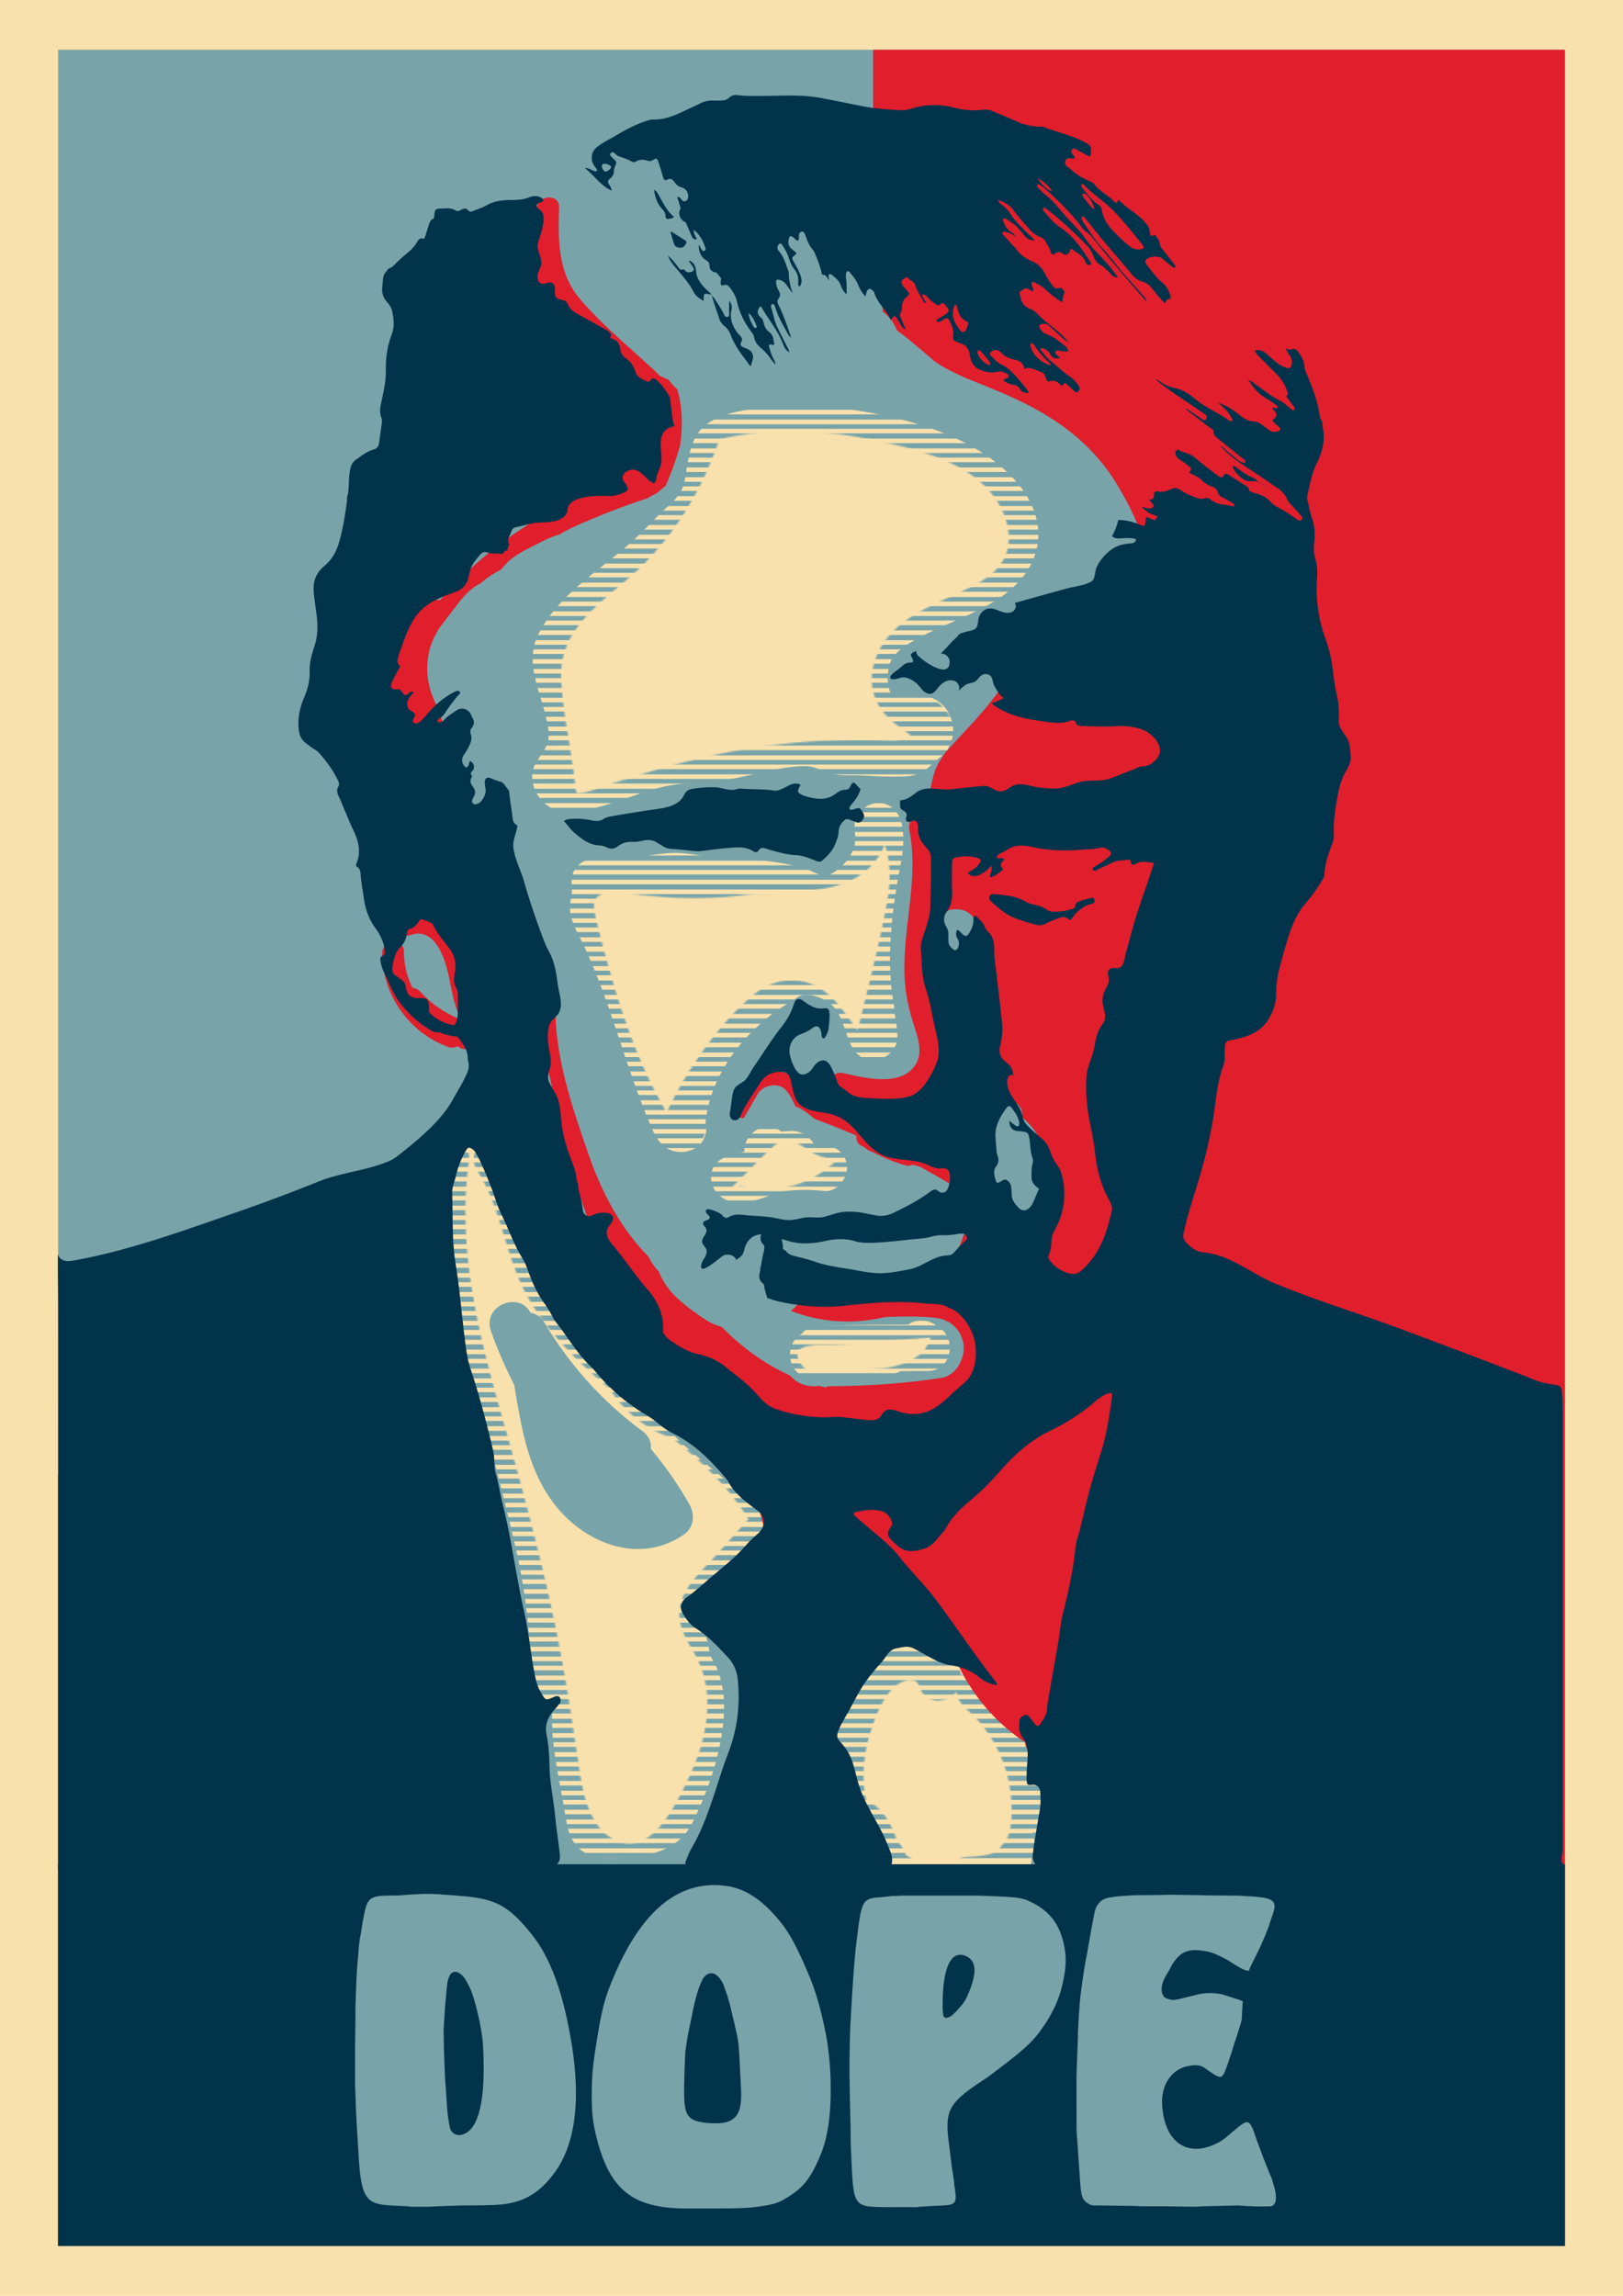 <svg xmlns="http://www.w3.org/2000/svg" viewBox="0 0 1131.322 1600" enable-background="new 0 0 1131.322 1600"><path fill="#F9E1AD" d="M0 0h1131.322v1600H0z"/><defs><filter id="a" filterUnits="userSpaceOnUse" x="40.192" y="34.384" width="1050.416" height="1260.973"><feColorMatrix values="1 0 0 0 0 0 1 0 0 0 0 0 1 0 0 0 0 0 1 0"/></filter></defs><mask maskUnits="userSpaceOnUse" x="40.192" y="34.384" width="1050.416" height="1260.973" id="b"><g filter="url(#a)" fill="#FFF"><path d="M514.411 1112.323l35.605-39.533a16.845 16.845 0 001.968-2.663c3.275-4.137 4.821-9.82 2.369-14.558-16.019-30.959-40.239-54.099-66.244-75.671-1.297-1.545-2.905-2.86-4.738-3.899-11.32-9.25-22.898-18.281-34.223-27.589a60.219 60.219 0 01-4.853-13.288c-1.896-7.997-12.54-11.554-19.557-8.949-.212.079-.403.175-.608.26-12.452-12.046-23.717-25.332-31.785-40.719-14.668-27.975-17.376-60.231-34.702-87.163-10.592-16.464-35.408 1.117-24.819 17.577 16.567 25.752 19.098 57.983 33.515 84.93 12.398 23.174 30.581 42.47 50.253 59.666a384.855 384.855 0 008.395 7.111c9.999 16.255 25.822 28.422 44.181 34.819 20.267 16.411 39.293 34.107 52.537 56.159l-22.959 25.492c-8.677 9.634-20.298 19.543-23.98 32.456-3.539 12.411 1.355 22.44 7.765 32.878 5.992 9.758 9.358 20.103 10.271 31.562 1.982 24.871-7.478 48.736-18.911 70.323-7.595 14.341-22.006 39.021-41.925 32.15-20.595-7.104-25.533-33.008-28.282-51.637-4.073-27.603-8.094-55.153-13.357-82.564-10.44-54.374-24.852-107.554-39.993-160.765-16.518-58.046-31.921-118.347-23.494-179.088 2.685-19.357-27.222-24.904-29.915-5.497-8.276 59.655 3.795 118.555 19.516 175.952 15.991 58.384 33.021 116.119 44.287 175.683 5.358 28.329 8.881 56.89 13.65 85.301 4.454 26.539 13.87 52.374 38.12 66.794 52.749 31.366 90.961-38.015 103.938-78.622 8.822-27.608 10.652-59.186-2.633-85.787a133.646 133.646 0 00-4.862-8.876c-1.344-2.247-5.43-6.583-5.298-9.438.171-3.672 8.566-10.362 10.768-12.807zM729.544 1202.534c-9.208-8.976-18.52-17.849-27.826-26.728-3.27-3.494-6.72-6.82-10.377-9.912-7.852-6.639-16.603-3.697-21.232 2.539a16.947 16.947 0 00-.744-3.668c-6.281-19.606-28.747-27.849-47.562-22.585-21.296 5.959-33.302 27.72-40.611 46.933-15.264 40.127-13.522 87.309 20.623 115.182.493.87 1.004 1.73 1.559 2.561 7.759 11.624 20.528 17.386 33.818 20.157 26.364 5.496 54.582 6.245 75.586-12.144 3.686-2.354 7.057-5.277 9.967-8.948 3.613-4.559 6.248-9.708 8.159-15.165a151.443 151.443 0 004.186-8.635c5.305-11.861 11.334-25.324 12.59-38.335 1.68-17.406-6.121-29.54-18.136-41.252zm-95.868 91.694a13.975 13.975 0 01-2.433-1.671 13.386 13.386 0 00-2.035-4.678l-4.394-6.377c-.599-1.647-1.189-3.311-1.874-4.923-4.049-9.531-9.495-17.561-19.058-22.089-3.421-14.125-1.941-30.047 1.784-43.317 3.309-11.79 8.414-26.544 17.512-35.258 4.35-4.166 15.053-8.746 17.682-.541 4.157 12.975 19.239 11.762 25.999 3.537.202 3.549 1.688 7.16 4.937 10.277l8.23 7.894c13.421 14.461 22.184 32.933 24.372 52.728 1.043 9.438 1.533 20.999-1.859 30.361-2.298 3.665-4.85 7.029-7.656 9.932-6.06 3.514-14.345 3.608-21.231 4.073-5 .337-8.538 2.579-10.72 5.697-9.231-.779-20.945-1.162-29.256-5.645zM672.59 916.314c-.184-7.967-5.772-15.943-16.022-15.169l-52.571 3.969c-16.461 1.243-34.274.83-50.354 4.741-28.648 6.968-33.991 38.353-19.048 59.531a15.14 15.14 0 00-.159 3.865c.651 7.442 8.378 15.502 16.471 13.821 1.36-.282 2.723-.513 4.086-.738 21.312 11.038 49.047 11.806 70.884 4.859 16.879-5.37 31.148-16.135 41.202-30.083 7.285-8.017 12.303-17.912 13.465-29.165.783-7.578-2.902-12.982-7.954-15.631zM556.641 941.61c3.546-5.787 21.655-4.063 27.476-4.503l64.685-4.884a47.763 47.763 0 01-4.32 8.505c-7.069 8.065-18.992 11.812-30.072 12.987-17.361 1.841-34.805-.119-52.122 1.172l-.006-.005c-3.024-2.501-8.419-8.739-5.641-13.272zM616.343 816.347c4.218-6.288 5.027-14.115-.556-19.991-3.243-3.413-8.438-5.457-13.28-4.941-1.268-8.224-8.419-12.572-16.323-12.744-4.065-.089-9.157-4.115-12.46-6.043-4.292-2.505-8.507-4.857-13.221-6.492-13.154-4.563-26.251-1.67-37.248 6.647-11.398 8.62-21.155 20.061-31.273 30.102-10.315 10.237-21.369 22.371-15.719 38.162 5.577 15.59 22.046 16.925 36.235 18.131 15.982 1.358 32.086 1.714 48.103.806 12.983-.736 32.43.169 42.697-9.085 5.475-4.935 7.086-11.436 6.67-18.528-.164-2.792-.455-5.303 0-7.632a90.991 90.991 0 006.375-8.392zm-97.307 2.353c6.073-6.027 11.948-12.387 18.29-18.129 3.52-3.186 7.409-7.044 12.442-6.173 6.039 1.046 12.075 6.709 17.475 9.434 5.249 2.649 10.429 4.12 15.98 4.758-16.472 16.08-39.657 23.579-63.04 18.789-3.53-.723-6.59-.296-9.123.896a322.95 322.95 0 00-1.403-.228c.209-.207.393-.437.605-.641 2.872-2.95 5.851-5.805 8.774-8.706z"/><path d="M728.006 347.312c-16.212-40.716-59.551-57.257-98.915-67.151-44.7-11.236-91.086-13.662-136.036-2.933-.099-.021-.197-.053-.296-.071-8.739-1.598-15.443 4.282-17.706 12.209-9.993 35.004-30.121 67.27-57.259 91.558-12.794 11.451-26.887 21.741-37.844 35.09-12.18 14.84-18.394 31.949-18.998 51.091-.655 20.767 3.959 41.741 6.957 62.207 2.585 17.646 2.131 41.856 20.873 50.743 3.342 1.585 6.755 2.479 10.202 2.872-1.361 4.922-.184 10.955 3.269 14.837a43.102 43.102 0 00-3.064 1.991c-15.951 11.397-17.346 29.203-13.221 46.857 7.988 34.19 17.533 68.524 31.135 100.94 7.652 18.237 36.234 91.477 64.96 59.837 5.413-5.962 7.782-14.19 11.192-21.339 3.64-7.632 7.676-15.098 12.113-22.297 8.735-14.171 19.309-27.333 30.891-39.273 4.01-4.134 10.856-12.801 17.389-11.106 5.749 1.491 10.488 9.913 13.635 14.276 10.776 14.937 22.993 26.577 42.298 26.95 6.825.132 12.214-6.366 13.632-12.397 7.152-30.415 14.383-60.812 21.454-91.245 6.086-26.194 11.596-57.157-3.128-81.629-6.495-10.794-18.832-18.778-31.695-15.381-13.983 3.692-15.896 14.869-22.349 25.633-4.805 8.015-15.684 9.711-24.27 10.771-10.598 1.308-21.341 1.905-32.057 2-1.716-.389-3.63-.473-5.76-.135-.306.049-.612.089-.918.136-1.982-.02-3.962-.053-5.939-.104a302.613 302.613 0 01-25.662-1.769c-3.095-3.605-7.948-5.517-13.116-5.605-5.832-.1-11.618.135-17.374.692a324.286 324.286 0 01-32.34-8.616c3.961-1.459 7.839-2.957 11.572-4.235 19.406-6.643 39.23-12.249 59.324-16.385a523.732 523.732 0 0163.206-9.039c20.502-1.664 40.842-.929 61.346-1.497 17.86-.494 37.482-10.056 39.993-29.682 2.386-18.647-11.982-26.326-23.916-36.701-20.071-17.449 46.397-41.79 55.89-47.118 30.96-17.375 43.815-51.622 30.532-84.982zM442.489 622.986c1.059.207 2.096.41 3.103.594 1.168.214 2.278.292 3.342.273 26.077 3.196 52.497 2.826 78.507-1.252 11.95.092 23.903-.375 35.788-1.662 14.315-1.55 29.552-4.757 40.767-14.377 5.607-4.81 9.516-10.489 12.456-17.236.051-.117.177-.378.342-.718 4.228 13.785 4.096 26.23 1.373 40.929-5.491 29.636-13.128 59.034-20.333 88.384-1.673-2.076-3.113-4.218-4.186-5.68-5.251-7.153-10.411-14.63-17.424-20.215-16.155-12.867-36.098-11.285-51.61 1.79-14.494 12.217-27.041 27.433-37.732 43.017-5.815 8.477-11.252 17.246-16.102 26.311a241.414 241.414 0 00-6.155 12.337c-1.441-2.674-2.751-5.33-4.003-7.526-4.588-8.048-8.628-16.392-12.369-24.865-7.459-16.896-13.579-34.354-18.949-52.016-5.212-17.143-10.125-34.535-14.088-52.014-1.497-6.601-2.85-12.706 4.193-15.982 4.183-1.946 8.975-2.106 13.766-1.61 3.099.552 6.203 1.066 9.314 1.518zm259.385-238.709c-3.387 11.782-13.78 18.99-24.157 24.343-25.363 13.083-57.543 21.496-67.814 51.585-5.17 15.147-1.427 30.261 10.425 41.052 4.268 3.885 9.484 7.65 14.27 10.866.125.084.217.151.326.227-1.047.854-2.859 2.121-4.849 2.636-7.466 1.932-16.607.374-24.241.336a518.43 518.43 0 00-30.156.727 519.14 519.14 0 00-54.679 5.837c-37 5.936-72.065 16.571-107.428 28.611-2.967 1.01-5.8 1.839-8.915 2.189-.82.092-2.502.439-3.26-.133.241.088 1.062.318.856.031-1.577-2.194-1.306-7.197-1.662-9.628l-2.387-16.293c-2.686-18.337-6.636-37.006-7.01-55.578-.748-37.158 35.252-55.103 58.154-78.523 23.866-24.405 41.193-54.133 52.05-86.3 35.593-8.821 72.939-6.843 108.569.662 28.741 6.054 65.265 14.61 83.446 39.977 7.468 10.42 12.121 24.644 8.462 37.376z"/></g></mask><g mask="url(#b)" fill="#78A4A9"><path d="M1090.163 38.397H40.637c-3.252-4.994 12.294-3.193 15.052-3.193 343.228 0 684.549-1.845 1027.631 0 1.991.011 5.531-1.217 6.843 1.369v1.824zM40.637 41.589h1049.526v3.649H40.637v-3.649zM40.637 48.431h1049.526v3.193H40.637v-3.193zM40.637 54.816h1049.526v3.65H40.637v-3.65zM40.637 61.658h1049.526v3.649H40.637v-3.649zM40.637 68.5h1049.526v3.193H40.637V68.5zM40.637 74.886h1049.526v3.649H40.637v-3.649zM40.637 81.728h1049.526v3.649H40.637v-3.649zM40.637 88.569h1049.526v3.192H40.637v-3.192zM40.637 94.955h1049.526v3.649H40.637v-3.649zM40.637 101.797h1049.526v3.649H40.637v-3.649zM40.637 108.639h1049.526v3.192H40.637v-3.192zM40.637 115.024h1049.526v3.649H40.637v-3.649zM40.637 121.866h1049.526v3.649H40.637v-3.649zM40.637 128.708h1049.526v3.192H40.637v-3.192zM40.637 135.093h1049.526v3.649H40.637v-3.649zM40.637 141.935h1049.526v3.192H40.637v-3.192zM40.637 148.776h1049.526v3.193H40.637v-3.193zM40.637 155.163h1049.526v3.649H40.637v-3.649zM40.637 162.005h1049.526v3.192H40.637v-3.192zM40.637 168.39h1049.526v3.649H40.637v-3.649zM40.637 175.232h1049.526v3.649H40.637v-3.649zM40.637 182.073h1049.526v3.193H40.637v-3.193zM40.637 188.459h1049.526v3.649H40.637v-3.649zM40.637 195.301h1049.526v3.649H40.637v-3.649zM40.637 202.142h1049.526v3.193H40.637v-3.193zM40.637 208.528h1049.526v3.649H40.637v-3.649zM40.637 215.369h1049.526v3.65H40.637v-3.65zM40.637 222.211h1049.526v3.193H40.637v-3.193zM40.637 228.598h1049.526v3.649H40.637v-3.649zM40.637 235.439h1049.526v3.649H40.637v-3.649zM40.637 242.281h1049.526v3.193H40.637v-3.193zM40.637 248.666h1049.526v3.65H40.637v-3.65zM40.637 255.508h1049.526v3.649H40.637v-3.649zM40.637 262.35h1049.526v3.193H40.637v-3.193zM40.637 268.735h1049.526v3.649H40.637v-3.649zM40.637 275.577h1049.526v3.193H40.637v-3.193zM40.637 282.419h1049.526v3.193H40.637v-3.193zM40.637 288.804h1049.526v3.649H40.637v-3.649zM40.637 295.646h1049.526v3.193H40.637v-3.193zM40.637 302.032h1049.526v3.649H40.637v-3.649zM40.637 308.874h1049.526v3.649H40.637v-3.649zM40.637 315.716h1049.526v3.192H40.637v-3.192zM40.637 322.101h1049.526v3.649H40.637v-3.649zM40.637 328.943h1049.526v3.649H40.637v-3.649zM40.637 335.785h1049.526v3.192H40.637v-3.192zM40.637 342.17h1049.526v3.649H40.637v-3.649zM40.637 349.012h1049.526v3.649H40.637v-3.649zM40.637 355.854h1049.526v3.192H40.637v-3.192zM40.637 362.24h1049.526v3.649H40.637v-3.649zM40.637 369.082h1049.526v3.649H40.637v-3.649zM40.637 375.923h1049.526v3.193H40.637v-3.193zM40.637 382.309h1049.526v3.649H40.637v-3.649zM40.637 389.151h1049.526v3.649H40.637v-3.649zM40.637 395.992h1049.526v3.193H40.637v-3.193zM40.637 402.378h1049.526v3.649H40.637v-3.649zM40.637 409.219h1049.526v3.193H40.637v-3.193zM40.637 416.061h1049.526v3.193H40.637v-3.193zM40.637 422.447h1049.526v3.649H40.637v-3.649zM40.637 429.289h1049.526v3.193H40.637v-3.193zM40.637 435.675h1049.526v3.649H40.637v-3.649zM40.637 442.516h1049.526v3.65H40.637v-3.65zM40.637 449.358h1049.526v3.193H40.637v-3.193zM40.637 455.743h1049.526v3.65H40.637v-3.65zM40.637 462.585h1049.526v3.649H40.637v-3.649zM40.637 469.427h1049.526v3.193H40.637v-3.193zM40.637 475.812h1049.526v3.65H40.637v-3.65zM40.637 482.654h1049.526v3.649H40.637v-3.649zM40.637 489.496h1049.526v3.193H40.637v-3.193zM40.637 495.882h1049.526v3.649H40.637v-3.649zM40.637 502.724h1049.526v3.649H40.637v-3.649zM40.637 509.566h1049.526v3.192H40.637v-3.192zM40.637 515.951h1049.526v3.649H40.637v-3.649zM40.637 522.793h1049.526v3.649H40.637v-3.649zM40.637 529.635h1049.526v3.192H40.637v-3.192zM40.637 536.02h1049.526v3.649H40.637v-3.649zM40.637 542.862h1049.526v3.192H40.637v-3.192zM40.637 549.704h1049.526v3.192H40.637v-3.192zM40.637 556.089h1049.526v3.649H40.637v-3.649zM40.637 562.931h1049.526v3.192H40.637v-3.192zM40.637 569.317h1049.526v3.649H40.637v-3.649zM40.637 576.159h1049.526v3.649H40.637v-3.649zM40.637 583.001h1049.526v3.192H40.637v-3.192zM40.637 589.386h1049.526v3.649H40.637v-3.649zM40.637 596.228h1049.526v3.649H40.637v-3.649zM40.637 603.069h1049.526v3.193H40.637v-3.193zM40.637 609.455h1049.526v3.649H40.637v-3.649zM40.637 616.297h1049.526v3.649H40.637v-3.649zM40.637 623.138h1049.526v3.193H40.637v-3.193zM40.637 629.524h1049.526v3.649H40.637v-3.649zM40.637 636.365h1049.526v3.65H40.637v-3.65zM40.637 643.207h1049.526v3.193H40.637v-3.193zM40.637 649.593h1049.526v3.65H40.637v-3.65zM40.637 656.435h1049.526v3.193H40.637v-3.193zM40.637 663.277h1049.526v3.193H40.637v-3.193zM40.637 669.662h1049.526v3.65H40.637v-3.65zM40.637 676.504h1049.526v3.193H40.637v-3.193zM40.637 683.346h1049.526v3.193H40.637v-3.193zM40.637 689.731h1049.526v3.649H40.637v-3.649zM40.637 696.573h1049.526v3.193H40.637v-3.193zM40.637 702.959h1049.526v3.649H40.637v-3.649zM40.637 709.801h1049.526v3.649H40.637v-3.649zM40.637 716.642h1049.526v3.193H40.637v-3.193zM40.637 723.028h1049.526v3.649H40.637v-3.649zM40.637 729.87h1049.526v3.649H40.637v-3.649zM40.637 736.712h1049.526v3.192H40.637v-3.192zM40.637 743.097h1049.526v3.649H40.637v-3.649zM40.637 749.939h1049.526v3.649H40.637v-3.649zM40.637 756.781h1049.526v3.192H40.637v-3.192zM40.637 763.166h1049.526v3.649H40.637v-3.649zM40.637 770.008h1049.526v3.649H40.637v-3.649zM40.637 776.849h1049.526v3.194H40.637v-3.194zM40.637 783.236h1049.526v3.649H40.637v-3.649zM40.637 790.077h1049.526v3.194H40.637v-3.194zM40.637 796.92h1049.526v3.192H40.637v-3.192zM40.637 803.304h1049.526v3.649H40.637v-3.649zM40.637 810.147h1049.526v3.192H40.637v-3.192zM40.637 816.531h1049.526v3.649H40.637v-3.649zM40.637 823.374h1049.526v3.649H40.637v-3.649zM40.637 830.215h1049.526v3.194H40.637v-3.194zM40.637 836.602h1049.526v3.649H40.637v-3.649zM40.637 843.443h1049.526v3.649H40.637v-3.649zM40.637 850.286h1049.526v3.192H40.637v-3.192zM40.637 856.67h1049.526v3.649H40.637v-3.649zM40.637 863.513h1049.526v3.649H40.637v-3.649zM40.637 870.354h1049.526v3.192H40.637v-3.192zM40.637 876.74h1049.526v3.649H40.637v-3.649zM40.637 883.581h1049.526v3.649H40.637v-3.649zM40.637 890.424h1049.526v3.192H40.637v-3.192zM40.637 896.809h1049.526v3.649H40.637v-3.649zM40.637 903.651h1049.526v3.649H40.637v-3.649zM40.637 910.492h1049.526v3.192H40.637v-3.192zM40.637 916.879h1049.526v3.649H40.637v-3.649zM40.637 923.72h1049.526v3.192H40.637v-3.192zM40.637 930.561h1049.526v3.194H40.637v-3.194zM40.637 936.947h1049.526v3.649H40.637v-3.649zM40.637 943.788h1049.526v3.194H40.637v-3.194zM40.637 950.174h1049.526v3.649H40.637v-3.649zM40.637 957.017h1049.526v3.649H40.637v-3.649zM40.637 963.858h1049.526v3.192H40.637v-3.192zM40.637 970.243h1049.526v3.651H40.637v-3.651zM40.637 977.086h1049.526v3.649H40.637v-3.649zM40.637 983.927h1049.526v3.194H40.637v-3.194zM40.637 990.313h1049.526v3.649H40.637v-3.649zM40.637 997.154h1049.526v3.649H40.637v-3.649zM40.637 1003.997h1049.526v3.192H40.637v-3.192zM40.637 1010.381h1049.526v3.651H40.637v-3.651zM40.637 1017.224h1049.526v3.649H40.637v-3.649zM40.637 1024.065h1049.526v3.192H40.637v-3.192zM40.637 1030.451h1049.526v3.649H40.637v-3.649zM40.637 1037.292h1049.526v3.649H40.637v-3.649zM40.637 1044.135h1049.526v3.192H40.637v-3.192zM40.637 1050.52h1049.526v3.649H40.637v-3.649zM40.637 1057.362h1049.526v3.192H40.637v-3.192zM40.637 1064.203h1049.526v3.192H40.637v-3.192zM40.637 1070.59h1049.526v3.649H40.637v-3.649zM40.637 1077.431h1049.526v3.192H40.637v-3.192zM40.637 1083.817h1049.526v3.649H40.637v-3.649zM40.637 1090.658h1049.526v3.649H40.637v-3.649zM40.637 1097.501h1049.526v3.192H40.637v-3.192zM40.637 1103.885h1049.526v3.649H40.637v-3.649zM40.637 1110.728h1049.526v3.649H40.637v-3.649zM40.637 1117.569h1049.526v3.192H40.637v-3.192zM40.637 1123.956h1049.526v3.649H40.637v-3.649zM40.637 1130.797h1049.526v3.649H40.637v-3.649zM40.637 1137.638h1049.526v3.194H40.637v-3.194zM40.637 1144.024h1049.526v3.649H40.637v-3.649zM40.637 1150.867h1049.526v3.649H40.637v-3.649zM40.637 1157.708h1049.526v3.192H40.637v-3.192zM40.637 1164.092h1049.526v3.651H40.637v-3.651zM40.637 1170.935h1049.526v3.649H40.637v-3.649zM40.637 1177.776h1049.526v3.194H40.637v-3.194zM40.637 1184.162h1049.526v3.649H40.637v-3.649zM40.637 1191.004h1049.526v3.194H40.637v-3.194zM40.637 1197.846h1049.526v3.192H40.637v-3.192zM40.637 1204.231h1049.526v3.651H40.637v-3.651zM40.637 1211.074h1049.526v3.192H40.637v-3.192zM40.637 1217.458h1049.526v3.649H40.637v-3.649zM40.637 1224.301h1049.526v3.649H40.637v-3.649zM40.637 1231.142h1049.526v3.194H40.637v-3.194zM40.637 1237.528h1049.526v3.649H40.637v-3.649zM40.637 1244.369h1049.526v3.649H40.637v-3.649zM40.637 1251.212h1049.526v3.192H40.637v-3.192zM40.637 1257.597h1049.526v3.649H40.637v-3.649zM40.637 1264.44h1049.526v3.649H40.637v-3.649zM40.637 1271.281h1049.526v3.192H40.637v-3.192zM40.637 1277.667h1049.526v3.649H40.637v-3.649zM40.637 1284.508h1049.526v3.649H40.637v-3.649zM40.637 1291.351h1049.526c3.253 4.993-12.294 3.192-15.054 3.192-343.227.015-684.549 1.823-1027.63 0-1.992-.011-5.531 1.218-6.842-1.368v-1.824z"/></g><path fill="#78A4A9" d="M40.506 34.693v1530.614h1050.31V34.693H40.506zM380.44 499.302c-4.664-19.708-14.764-38.162-4.924-57.843 14.016-26.482 38.936-41.586 60.941-60.447 7.828-6.71 15.018-14.106 22.141-21.547 5.428-5.671 13.735-11.4 16.812-18.709 1.734-4.121 2.407-8.597 3.087-13.015 1.269-8.242 2.687-16.673 6.813-23.921 10.053-17.659 40.389-19.125 58.413-20.357 25.1-1.716 50.401 1.175 74.904 6.614 30.708 6.817 63.099 18.417 85.717 41.215 11.422 11.513 20.473 27.011 19.367 43.746-1.327 20.077-14.92 34.643-31.446 44.598-11.449 6.896-24.688 12.114-37.126 17.756-9.44 4.282-26.37 12.006-32.611 20.49-4.114 5.593-5.078 19.281-1.634 25.043.387.304.772.611 1.151.925.283.234.524.5.789.747.511.302 1.018.612 1.535.903.079-.027.15-.065.23-.091 2.935-1.542 6.098-2.249 9.489-2.121 3.188.003 6.184.471 9.398.998 3.083.506 5.932 2.011 8.734 3.314a24.753 24.753 0 018.835 8.835l2.483 5.883c1.173 4.365 1.173 8.73 0 13.094l-2.483 5.883c-1.548 2.87-3.662 5.173-6.343 6.91a18.472 18.472 0 01-3.643 2.591c-4.536 6.044-11.818 9.954-19.832 10.299-9.787.421-19.578.017-29.35-.558-8.304-.488-17.713.695-25.532-2.288-4.182-1.595-8.269-3.662-12.715-4.189-2.018-.239-4.06-.152-6.089-.034-19.379 1.129-36.81 7.775-55.942 10.135-11.43 1.41-23.28 1.216-34.611 3.219-22.991 4.064-46.032 17.719-71.421 18.421-13.356.37-24.628-11.567-24.628-24.628 0-11.472 10.329-16.118 11.365-26.647.501-5.111-.691-10.223-1.874-15.224zm242.621 201.02c.298 1.64.398 3.286.307 4.893 1.179 5.806 2.047 11.621 2.17 17.455.243 11.467-14.104 19.958-24.181 14.564-13.548-7.251-10.442-29.711-24.103-38.912-4.256-2.867-10.226-4.995-15.419-4.906-5.528.095-5.184 1.541-9.867 4.248-29.936 17.306-56.621 48.831-60.187 84.675.043.18.091.394.146.656 2.533 12.042-7.574 21.031-19.443 19.743-12.435-1.349-16.474-12.37-20.648-22.369-5.647-13.527-10.498-27.369-15.183-41.253-9.206-27.281-17.727-54.906-30.111-80.969-5.022-10.571-11.596-20.106-8.439-32.341 1.439-5.575-.503-10.67.894-15.757 2.525-9.191 11.244-12.481 19.877-11.286 19.163 2.653 37.988-5.812 57.206-4.097 9.478.846 18.822 2.958 28.332 3.44 9.853.5 19.527.494 29.335 1.803 9.772 1.304 19.646 2.831 28.991 6.099 7.739 2.71 10.823 6.834 18.552 1.922 7.286-4.63 14.346-13.176 14.854-22.137.218-3.843-.763-7.696-.384-11.526.916-9.26 11.052-16.448 20.095-14.249 17.094 4.157 14.467 29.133 11.978 41.999-2.206 11.4-4.203 23.377-5.57 35.528-2.371 21.101-2.842 42.73.798 62.777zm-87.151 380.196c-12.534 19.714-29.695 37.468-48.924 51.428 4.91 5.735 7.093 13.507 7.733 21.549 10.67 15.71 11.551 35.699 8.378 55.582-3.269 20.491-10.736 41.131-19.676 59.823-10.365 21.67-31.065 24.684-52.87 26.181-9.68.664-20.33-.354-27.588-7.558-6.121-6.075-7.614-14.259-8.895-22.396-4.154-26.391-11.48-52.594-8.645-79.29-8.186-.309-15.479-5.746-15.509-15.6-.101-33.18-3.961-64.793-11.736-97.022-7.725-32.022-15.631-64.009-24.613-95.705-16.703-58.941-44.943-117.047-27.69-179.314 3.676-13.266 22.644-16.024 29.534-3.86 22.669 40.02 39.618 82.818 58.915 124.482 1.178 2.543 1.833 5.234 1.923 7.875 13.095 12.481 26.896 24.368 39.517 37.33 14.995 15.4 28.172 31.919 44.447 46.125 16.165 14.111 33.302 27.059 49.371 41.284 2.934 2.598 4.503 6.683 4.667 10.834 4.374 4.532 6.094 11.28 1.661 18.252zm-24.405-242.861c-17.398-2.166-22.795-26.047-4.296-31.74a252.814 252.814 0 0111.724-3.307c-.664-7.305 5.267-14.789 12.033-16.648 5.162-1.419 9.89-.174 13.585 2.669 2.697-.111 6.128-.593 8.766-.395 5.666.424 10.923 4.095 13.926 8.885 2.334.139 4.663.331 6.979.617 8.701 1.076 16.159 6.535 16.159 16.159 0 7.964-7.483 17.231-16.159 16.159-11.081-1.37-22.085-.837-32.942.913-9.84 4.763-20.401 7.855-29.775 6.688zm47.119 92.098c2.599-3.207 6.528-5.442 11.796-5.635 20.85-.763 41.71-.908 62.571-.937 2.415-1.772 5.521-2.864 9.331-2.864 4.717 0 8.353 1.667 10.932 4.232 13.683 6.172 11.39 30.936-6.814 30.936-6.209 0-12.417.028-18.626.049-2.249 1.359-5.013 2.169-8.298 2.169-1.918 0-3.655-.278-5.219-.775-.21.06-.406.149-.621.198-12.947 2.984-25.384 4.154-38.366.634-.057-.016-.11-.04-.166-.057-2.343 1.571-5.28 2.534-8.841 2.534-17.83-.001-20.358-23.663-7.679-30.484zm161.67 347.024c-.009 1.707.161 3.406.642 5.092 1.462 5.12.523 9.512-1.831 12.849.075 8.164-5.629 15.705-15.651 16.157-27.888 1.257-60.184 4.386-85.125-10.758l-.032-.022c-.286-.085-.574-.163-.86-.25-1.05-.318-2.012-.766-2.934-1.266-11.022 4.268-26.421-6.896-21.655-19.561 2.607-6.927 5.419-13.777 8.271-20.612a41.03 41.03 0 01-4.134-4.925 58.564 58.564 0 01-4.215 1.702c-9.461 3.349-21.202-5.543-20.454-15.581 1.533-20.584 10.702-41.431 20.419-59.347 9.737-17.952 23.919-37.895 46.816-35.652 17.703 1.734 30.57 12.08 40.299 25.383 15.837 3.561 28.445 21.592 36.235 34.151 10.397 16.762 19.384 35.286 25.756 53.976 4.909 14.398-10.33 22.753-21.547 18.664z"/><path fill="#78A4A9" d="M480.431 1048.179c-7.746-13.627-16.734-26.471-26.785-38.422.539-4.295-1.003-8.786-5.697-12.255-28.132-20.789-51.245-46.506-69.003-76.64-1.958-3.322-5.444-5.308-9.199-6.003-7.933-15.321-33.798-4.913-27.543 12.792 4.552 12.886 10.012 25.412 16.228 37.534 4.787 28.106 8.803 56.315 25.931 80.347 20.734 29.093 60.343 46.135 92.448 23.846 7.226-5.017 7.655-14.101 3.62-21.199z"/><path fill="#E01E2C" d="M608.618 34.693v165.292c4.083 4.678 6.614 10.716 6.675 17.237 4.469 3.209 7.947 7.733 9.833 12.956 6.256 4.63 12.286 9.6 18.15 14.669 2.682 2.318 5.46 4.568 8.093 6.946a69.704 69.704 0 002.776 1.883c3.576 2.265 7.337 4.201 11.131 6.073 1.988.981 3.994 1.922 6.012 2.84.461.21 1.29.573 2.123.936.496.204.926.381 1.172.48 2.069.838 4.141 1.666 6.212 2.5 5.657 2.278 11.283 4.62 16.901 6.991 33.414 14.101 62.148 32.744 81.183 64.584 7.687 12.858 15.573 27.704 18.375 42.407 5.027 26.377-2.819 52.549-26.441 67.334-17.746 11.107-38.463 10.465-58.318 6.219-9.393 20.95-24.223 38.975-40.993 56.779-4.353 4.621-8.566 9.34-12.814 14.052-1.583 2.363-3.175 4.706-4.589 7.187-.741 1.3-1.357 2.749-2.036 4.141-.233.712-.49 1.415-.705 2.132-1.91 6.358-3.111 12.871-4.067 19.434-.515 3.536-1.773 6.928-3.516 10.133-5.761-.171-11.304 3.59-9.869 10.782 7.245 36.333-6.511 72.448-2.836 108.925.863 8.565 2.932 16.858 5.424 25.078 2.582 8.516 6.996 19.319 2.465 27.895-9.239 17.486-35.615 10.814-50.511 7.429-13.15-2.988-16.868 17.592-3.779 20.566 20.257 4.603 42.936 8.097 60.972-4.96a41.47 41.47 0 003.698-3.02c5.745 6.04 10.302 13.336 13.157 21.193 3.68 10.13 7.399 20.341 9.747 30.879 4.735 21.253 4.513 38.723-4.7 58.702-7.965 17.272-26.49 24.787-44.534 24.266-2.851-2.07-6.581-3.029-10.825-1.877-.408.111-.818.195-1.226.299-.782-.185-1.571-.351-2.34-.568v1.14c-14.624 3.258-29.5 2.222-43.473-2.404l-4.031 9.551c-2.512 4.659-5.766 8.578-9.735 11.779 20.79 8.236 43.395 9.523 65.364 4.37 11.252-.536 22.514-.651 33.814.31 10.906.927 19.365 7.507 21.028 18.564 1.418 9.426-4.959 21.908-15.336 23.491-26.556 4.051-53.181 5.747-80.029 5.829v.936c-1.807-.364-3.602-.79-5.387-1.252-4.847.933-10.629-.219-14.703-2.603-1.889-1.106-3.786-2.704-5.418-4.572-17.763-8.008-33.654-19.705-47.41-33.655-.141-.102-.275-.209-.415-.311-3.777-.997-7.394-2.579-10.844-4.775-7.568-5.048-15.122-10.382-21.62-16.763-4.909-4.943-8.613-10.589-11.147-16.919-2.759-2.886-5.114-6.137-6.883-9.769-.083-.171-.155-.344-.238-.515-19.372-19.643-32.503-44.374-41.793-71.098-10.866-31.258-22.496-64.963-23.143-98.304a47.195 47.195 0 011.008-10.681c-2.125-4.708-4.243-9.42-6.38-14.124-7.347-16.172-14.667-32.351-21.609-48.702-4.26-10.035-8.447-20.091-12.479-30.219a492.379 492.379 0 00-2.296-5.136c-1.877-4.136-3.812-8.246-5.742-12.358-8.549-18.215-17.448-36.545-23.655-55.712-2.373-7.327-4.239-14.804-6.367-22.203-1.23-4.276-2.735-8.47-3.98-12.736-.166-.44-.309-.819-.439-1.17-.369-.739-.737-1.478-1.125-2.208-10.445-20.502-7.822-43.054 6.453-59.112.388-.742.83-1.463 1.383-2.124 6.668-7.972 11.626-16.894 20.898-22.368a10.437 10.437 0 011.909-.888c4.205-3.898 9.233-7.142 14.615-9.95 1.369-1.803 2.877-3.527 4.587-5.133 6.136-5.761 13.864-9.205 21.257-13.027 4.864-2.515 9.752-4.753 14.829-6.293 8.997-5.249 18.94-9.181 26.387-12.25 11.099-4.574 22.666-8.949 34.438-12.676a99.014 99.014 0 017.466-4.028 46.148 46.148 0 015.546-4.751c4.137-9.123 7.35-18.561 10.132-28.192 1.905-13.204 1.767-26.406-1.953-39.207a37.082 37.082 0 01-6.061-6.567 94.013 94.013 0 00-6.249-2.78 8.469 8.469 0 00-1.211-1.427c-17.997-17.008-38.182-33.2-54.26-52.054-15.583-18.275-15.359-41.4-14.598-64.158.271-8.102-11.256-8.591-14.447-2.588-12.756 24.004-14.391 52.085-4.743 77.474 3.47 9.131 17.74 3.873 14.253-5.304a80.695 80.695 0 01-4.171-15.462c2.251 5.716 5.253 11.203 9.268 16.354 7.943 10.191 18.029 18.737 27.384 27.577l25.43 24.032c.156 3.099 1.854 6.211 5.481 7.414.388.51.836 1.006 1.412 1.463l7.48 5.941c-4.606 1.044-9.368 3.66-12.147 7.274-6.283 8.173-7.339 22.634 1.442 29.824-8.66 6.234-17.801 11.881-26.922 17.277-24.981 14.778-50.999 27.959-73.935 45.922-14.264 11.171-27.18 23.523-38.919 36.923-5.674-1.635-12.346-.847-17.005 1.707-8.251 4.523-11.38 11.942-11.643 21.068-.261 9.04-7.24 20.028-8.737 29.853-2.444 16.039 2.937 30.598 13.554 42.553 13.171 14.831 25.759 29.519 36.872 45.586.431 1.491.875 2.97 1.26 4.507 1.173 4.684 4.398 8.298 8.478 10.702.793 1.34 1.615 2.649 2.386 4.013 26.738 47.289 37.331 102.098 47.914 154.75 20.214 100.566 49.425 219.3 153.029 265.327 13.644 6.062 28.465 10.615 43.521 12.628v.942H513.15c20.438 38.234 26.272 83.593 31.487 126.419 2.987 24.528 3.496 49.179.578 73.747-5.258 44.264-15.429 85.033-45.853 119.366-32.343 36.499-90.19 51.346-133.46 25.88-27.258-16.042-45.354-45.797-50.307-76.673-11.898-74.163 1.932-148.942 14.105-222.787-14.352-11.731-28.809-23.647-41.158-37.44-2.498-2.79-4.909-5.638-7.279-8.513h-70.832c-1.435 1.269-2.861 2.548-4.344 3.767-26.918 22.122-55.717 36.802-91.41 37.613-26.142.594-53.658-9.244-74.173-25.98v537.865h1050.31V34.693H608.618zm79.256 747.451c1.477-2.524 3.837-4.616 6.573-6.023.294-4.427 3.295-8.639 9.007-8.639 6.79 0 9.75 5.932 8.891 11.116 18.146 14.709 18.517 34.721 18.354 57.154-.148 20.414-31.833 20.393-31.685 0 .002-.225.013-.472.018-.705a14.446 14.446 0 01-1.674-.819c-3.248-1.901-5.048-4.511-6.5-7.67l.104.247c-.077-.182-.165-.358-.243-.54a8.661 8.661 0 01-.042-.094c-1.458-3.38-3.057-6.688-4.703-9.981-3.217-6.435-2.476-13.45 1.957-18.487-2.694-4.647-3.146-10.278-.057-15.559zm-28.039-62.396c-.696-3.717-1.644-7.446-2.754-11.131-4.686-15.558-5.783-30.389-5.096-45.734 4.722 18.714 8.896 37.791 7.85 56.865zm6.56-54.402c-20.421 0-20.388-31.685 0-31.685 20.421 0 20.387 31.685 0 31.685zm55.008 637.808c-1.764 6.532-7.087 11.813-15.098 11.525-23.961-.861-47.828-3.224-71.75-4.716-6.611 1.675-14.455 1.37-23.769-1.563-5.829-1.835-9.352-6.226-10.711-11.176a41.48 41.48 0 01-6.393-1.177c-8.602-2.281-13.401-11.474-11.286-19.877 2.817-11.193 6.369-22.139 10.41-32.905a16.426 16.426 0 01-.042-2.507c-6.316-1.397-12.007-4.99-15.516-11.253-7.655-13.663 3.067-28.782 8.207-40.181 6.775-15.024 17.091-34.458 31.928-43.056.318-1.821.906-3.564 1.8-5.092 4.688-8.014 14.207-9.489 22.108-5.797 8.413 3.931 16.133 9.084 23.267 15.039.085 1.7.485 3.5 1.305 5.391 10.454 24.098 27.096 44.011 48.62 58.362.195 1.083.389 2.168.6 3.244 11.299 21.159 20.539 43.58 27.708 66.358 4.285 13.612-10.427 23.072-21.388 19.381z"/><path fill="#E01E2C" d="M668.994 811.57a539.681 539.681 0 00-11.353-6.687c-.701-2.353-2.497-4.364-5.611-4.993a198.218 198.218 0 01-5.502-1.198c-26.366-14.328-53.845-26.447-82.286-36.214-.788-.271-1.546-.377-2.287-.416-4.783-9.121-12.756-16.92-23.99-15.07-5.478.902-9.127 4.438-12.715 8.348-5.021 5.472-9.715 11.287-14.56 16.916-1.653 1.92-2.093 3.992-1.736 5.883 3.13.243 6.247.6 9.324 1.205 3.294-5.493 6.58-10.992 9.703-16.585 3.671-6.573 14.991-9.126 20.154-2.597 2.803 3.544 4.687 6.938 6.331 11.03 1.225.295 2.478.789 3.742 1.533 3.469 2.043 6.641 4.492 9.682 7.104a543.054 543.054 0 0129.048 11.605c-.372 2.857.76 5.848 4.141 7.444.626.295 1.257.574 1.886.861.659.798 1.537 1.499 2.678 2.037 1.147.541 2.322 1.01 3.485 1.51 7.101 3.813 14.528 6.721 22.292 8.989 1.572.459 3.185.169 4.605-.574 1.655.446 3.316.874 4.983 1.281 7.242 3.955 14.417 8.044 21.485 12.336 8.373 5.083 14.787-8.716 6.501-13.748zM340.688 712.208c-13.753-15.37-10.547-37.748-19.497-55.462-7.579-15-23.544-25.05-40.335-19.347-9.26 3.145-3.974 17.404 5.304 14.253 18.173-6.172 24.775 18.875 27.196 31.291 2.271 11.645 4.569 23.294 11.116 33.107h-.828c-.457 0-.934.082-1.41.224.26-2.756-.908-5.572-4.207-7.062-9.271-4.188-17.691-9.999-24.533-17.576-1.611-1.784-3.695-2.929-5.875-3.105-3.898-7.665-6.061-16.313-6.087-25.435-.028-9.784-15.174-8.403-15.146 1.325.082 28.783 18.954 55.566 46.089 65.217 2.477.881 4.759.517 6.591-.544.124.113.221.249.355.353 1.677 1.289 3.433 1.75 5.549 1.75h3.801c1.847 0 4.013-1.318 5.161-2.687 1.075-1.281 1.786-3.208 1.75-4.949 5.188-.913 9.399-6.444 5.006-11.353z"/><path fill="#01334B" d="M40.506 1299.239h1050.321v266.092H40.506z"/><g fill="#01334B"><path d="M499.359 190.05c-.033-.006-.063-.016-.096-.023.02.042.045.09.063.131l.033-.108z"/><path d="M407.561 116.985c6.902 5.553 11.325 12.561 18.811 15.836-.121-1.33-.772-2.71-1.669-3.98-1.162-1.645-1.22-3.102.558-4.382 1.866-1.345 2.666-3.204 2.677-5.5.004-.824.271-1.689.593-2.462 1.457-3.497 1.48-3.489-1.061-5.983-.303-.298-.656-.551-.931-.871-.717-.836-1.877-1.699-.834-2.884.927-1.053 2.064-.643 2.984.244.821.791 1.639 1.558 2.753 1.942 3.081 1.061 6.193 2.043 9.019 3.73 1.103.658 2.133.318 3.191-.298 2.371-1.382 5.017-1.214 7.421-.472 1.514.467 2.521.543 3.893-.265 2.763-1.628 3.033-1.509 4.097 1.607 1.143 3.349 2.15 6.748 3.104 10.157.452 1.615 1.092 2.764 2.922 1.814 2.278-1.182 3.696-.267 4.988 1.591 1.205 1.732 2.523 3.085 4.864 3.725 3.453.944 5.186 4.182 4.658 7.176-.206 1.166-.594 2.187-1.924 2.525-1.136.289-1.859-.246-2.581-1.031-.702-.764-.928-2.204-3.067-1.826l2.487 7.799c-.775 1.187-1.193 2.592-.999 4.058.351 2.639 2.108 4.877 4.507 5.716 1.299 3.05 2.59 6.104 3.924 9.139.682 1.551 1.457 3.139 3.702 2.678-.355-2.02-2.395-3.474-1.912-6.56 4.501 3.797 6.628 8.235 8.09 13.088.173.574-.174 1.143-.693 1.421-.704.377-1.408.198-1.872-.444-.411-.569-.665-1.249-1.057-1.834-.366-.545-.026-1.629-1.088-1.648-.114 4.582 1.296 8.332 5.41 10.761 1.257.742 2.032 1.949 2.03 3.526-.004 3.159 2.002 4.395 4.707 4.947-.085-.184-.184-.381-.278-.579l.568.695-.195-.093-.033.108.402.198 2.284 2.795c.147.18.319.331.48.496.15.91.091 1.869-.077 2.865-.239 1.419.112 2.915 1.924 2.301 2.758-.935 3.813.749 5.104 2.53 2.021 2.788 3.606 5.731 4.35 9.131 1.662 7.604 5.183 14.347 9.79 20.554.943 1.271 1.851 2.583 2.119 4.124.576 3.308 2.595 5.573 5.01 7.648 2.264 1.945 4.311 4.095 6.014 6.575 1.022 1.488 2.222 2.853 3.831 4.894-.131-2.252-.96-3.407-1.585-4.585-1.208-2.276-1.942-4.709-2.632-7.164-.442-1.572-.697-3.057 1.813-2.252 1.124.361 1.832-.075 1.512-1.164-.784-2.671-.742-5.844-3.323-7.604-2.449-1.67-3.408-4.031-4.078-6.686-.308-1.218-.559-2.433-1.659-3.331-2.936-2.396-3.131-4.638-.825-7.906.618.092 1.01.507 1.292 1 4.836 8.477 11.352 15.966 14.785 25.275.809 2.193 1.887 4.326 4.257 5.57.1-1.421-.712-2.299-1.201-3.281-2.21-4.441-4.488-8.848-6.699-13.289-2.293-4.607-3.118-9.692-4.627-14.553-.25-.805-.269-1.909.611-2.272 1.333-.55 1.568.788 2.017 1.603.202.366.288.798.41 1.205 1.855 6.168 5.24 11.606 8.22 17.237.566 1.07 1.141 2.13 2.668 3.146-2.733-7.768-5.099-15.029-8.482-21.903-.818-1.661-1.806-3.388-.376-5.157 1.624-2.009 1.166-3.89.004-5.874-.941-1.606-1.532-3.369-1.685-5.227-.161-1.959.63-2.538 2.584-1.957 1.811.538 3.31 1.491 4.415 3.115 1.47 2.161 3.087 4.222 4.641 6.326-1.609-4.847-2.88-9.555-2.752-14.584.017-.662-.428-1.339-.673-2.004-1.659-4.509-2.908-9.204-6.242-12.922-.858-.957-1.38-2.169-.76-3.537.352-.776.654-1.66 1.665-1.713.791-.041 1.221.628 1.602 1.215 1.781 2.743 3.44 5.57 4.377 8.717.903 3.034 2.213 5.845 4.158 8.317 1.859 2.363 2.486 5.01 2.473 7.945-.006 1.247-.493 2.712.743 3.899 1.955-2.311 1.716-4.667 1.068-7.056-.978-3.602-2.97-6.728-4.743-9.955-1.764-3.209-1.766-3.206 1.07-5.471.337-.269.624-.58.387-1.307-.925-.763-1.987-1.692-3.104-2.549-2.537-1.945-2.589-4.572-1.961-7.315.406-1.773 1.188-1.979 2.78-1.009 1.26.768 1.974 2.439 3.703 2.475.87-1.34.264-2.657.499-3.882.233-1.213.777-2.2 2.056-2.399 1.233-.192 1.668.855 2.083 1.749.358.769.643 1.574.928 2.375 1.102 3.088 2.43 6.054 4.62 8.55.862.982 1.349 2.161 1.814 3.349 1.444 3.694 3.012 7.339 3.96 11.217.254 1.039.306 2.836 1.406 2.891 2.56.128 2.812 2.447 4.111 3.795.06-.712-.058-1.255-.204-1.791-.232-.854-.401-1.823.448-2.306.838-.477 1.621.189 2.278.731 2.409 1.99 4.741 3.988 5.764 7.166.675 2.098 1.886 3.984 3.969 6.051-.047-3.918.191-7.145-.291-10.369-.211-1.408-.383-2.823-.065-4.23.397-1.754 1.447-2.115 2.624-.709 1.988 2.374 4.022 4.685 5.3 7.642 1.339 3.099 2.781 6.274 5.599 9.003.354-1.319.532-2.136.792-2.925.843-2.552 2.322-2.968 4.257-1.152.5.47.984 1.101 1.165 1.746 2.061 7.327 8.648 11.814 11.368 18.887 2.621-3.561 2.839-3.559 4.905-.237.449.722.805 1.512 1.319 2.183 1.149 1.501 1.566 3.66 4.248 4.634-1.234-2.926-2.266-5.358-3.286-7.795-.489-1.17-1.245-2.421-.406-3.621 1.066-1.525 1.046-3.197 1.085-4.889.06-2.573 1.141-4.592 3.055-6.292 2.436-2.162 2.394-2.226.479-4.686-1.126-1.447-2.738-2.509-3.443-4.285-.435-1.095-.685-2.246.362-3.128 1.081-.911 2.957-2.315 3.658-1.363 1.491 2.024 4.349 2.538 5.145 5.192 1.111 3.703 3.483 6.799 5.18 10.224.471.951.891 2.05 2.291 2.255-.291-2.269-3.018-3.5-2.463-6.31 2.174.37 3.391 1.784 4.538 3.127 1.507 1.766 3.409 2.975 5.276 4.256.729.5 1.382.77 2.277.082 2.269-1.745 2.309-1.692 4.156.529 2.883 3.466 2.759 3.988-.909 6.581-1.874 1.324-4.163 2.108-5.818 3.86 1.793 1.805 2.902.933 4.255-.156 2.116-1.703 4.049-1.839 4.763-.333 1.559 3.288 3.445 6.575 2.974 10.441-.459 3.765-.517 3.759 3.034 5.183.657.264 1.307.556 1.982.764 4.149 1.279 5.949 4.1 6.553 8.399.555 3.949 2.441 7.936 6.174 9.6 3.782 1.685 7.998 2.932 12.412 1.918 1.636-.376 3.37-.621 5 .244 1.225.651 3.026.848 3.314 2.373.375 1.986-1.893 1.674-2.845 2.554-.192.178-.325.42-.731.957 2.203 1.308 4.464 2.464 6.937 2.823 1.993.289 3.462.869 4.411 2.735 1.255 2.47 3.474 3.04 6.494 2.829-1.969-3.328-4.325-5.949-6.603-8.594-3.786-4.396-7.556-8.802-13.059-11.299-2.32-1.053-4.023-3.121-5.823-4.923-.817-.817-2.307-1.527-1.437-3.129.658-1.211 3.599-2.286 4.911-1.738.895.374 1.802.92 2.464 1.617 2.545 2.68 5.715 4.229 9.232 4.935 3.787.76 6.653 2.302 7.066 6.676.917-.404 1.539-.923 2.146-.906 3.632.101 6.772 1.894 10.075 3.116 2.005.742 2.306 2.738 3.02 4.399.456 1.059.832 2.416 2.31 1.868 3.21-1.19 5.441.255 7.566 2.363.425.421 1.175 1.279 1.697.314 1.34-2.473 2.569-.844 3.665.062 1.636 1.351 3.073 2.943 4.69 4.32 1.24 1.056 2.237.833 2.956-.781.524-1.175.499-2.144-.238-3.173-1.658-2.315-3.39-4.549-5.794-6.162-5.307-3.56-9.831-8.087-14.786-12.083-2.169-1.75-3.784-4.193-5.608-6.358-.368-.437-.504-1.104.055-1.505.281-.202.854-.251 1.174-.105 1.941.887 3.976 1.788 4.955 3.814 1.264 2.617 3.131 3.752 6.012 3.162.318-.065.747.399.984-.327-.698-.628-1.422-1.292-2.159-1.941-.64-.564-1.45-1.157-1.18-2.079.372-1.268 1.6-.96 2.515-.894 1.265.092 2.508.473 3.773.596.917.089 2 .525 2.757-.803-.55-1.213-1.245-2.426-2.408-3.28-3.874-2.846-7.454-6.16-12.121-7.767-1.494-.515-2.956-1.098-3.853-2.489-.81-1.256-2.278-2.34-1.535-4.124.35-.841 3.888-1.165 5.211-.498.619.312 1.143.831 1.67 1.301 2.115 1.886 4.172 3.839 6.331 5.672 2.11 1.791 3.835 4.078 7.344 5.75-1.24-1.307-1.815-1.887-2.362-2.494-4.778-5.297-10.696-9.282-16.041-13.925-2.874-2.497-5.186-5.829-8.882-7.156-4.146-1.489-5.991-4.464-6.657-8.504-.215-1.306-1.442-3.052.25-3.79 1.636-.714 3.09-2.827 5.388-1.384 1.068.671 2.281 1.113 3.428 1.659l-.081-.038c.248-1.643-.621-3.023-1.065-4.503-.165-.549-.348-1.125.081-1.595.582-.637 1.356-.443 1.959-.117 2.482 1.345 5.077 2.459 7.177 4.491 3.535 3.42 7.416 6.427 11.868 9.278.763-2.419.579-4.58 1.606-6.497.613-1.145-2.012-3.832-3.203-3.567-3.02.672-3.252.703-4.777-1.316-2.136-2.828-4.175-5.748-5.754-8.93-1.922-3.872-5.072-6.708-8.782-8.324-4.585-1.997-8.409-4.524-11.178-8.693-.694-1.045-1.772-1.831-2.634-2.771a543.99 543.99 0 01-5.986-6.623c-.45-.507-1.12-1.067-.735-1.838.509-1.021 1.474-.607 2.248-.422 2.451.585 4.788 1.446 7.025 3.715-.87-1.934-1.971-2.859-3.155-3.57-2.707-1.627-4.323-4.006-5.306-6.923-.26-.772-1.093-1.584-.345-2.312.903-.878 1.864-.094 2.677.416 1.319.828 2.572 1.761 3.869 2.625 3.492 2.326 5.796 5.806 8.523 8.862 1.848 2.071 4.035 3.154 6.934 3.221-1.276-1.774-2.932-3.096-4.431-4.577-4.537-4.481-9.282-8.79-12.708-14.259a20.452 20.452 0 00-5.499-5.842c-1.136-.815-2.539-1.594-2.891-3.774 4.424 1.839 8.083 3.637 10.74 7.299 3.493 4.815 7.481 9.253 11.495 13.658 1.862 2.043 3.906 3.681 6.463 4.693 1.743.69 3.372 1.544 4.246 3.328 1.182 2.41 2.979 4.522 3.636 7.179.457 1.85 1.445 2.479 3.013 1.353 2-1.436 3.628-1.65 5.623.196 1.391 1.287 3.393.479 4.519-1.409.386-.646-.217-1.848 1.398-2.004 3.691 2.625 8.315 4.463 10.019 9.585.533 1.602 2.032 1.701 3.643 1.29-.091-.575-.034-1.045-.232-1.35-5.865-9.063-11.727-18.157-20.93-24.319-4.192-2.807-7.486-6.479-10.658-10.291-.813-.976-2.022-1.941-1.753-3.52 1.955-.41 2.796.964 3.865 1.781 9.717 7.421 18.411 15.969 27.03 24.6 1.325 1.326 2.25 2.852 3.078 4.533 1.497 3.036 2.569 6.875 5.47 8.416 3.426 1.82 5.7 4.52 8.231 7.114 1.218 1.248 2.473 2.177 4.576 1.873-1.621-2.141-3.148-4.169-4.686-6.189-5.33-6.998-12.346-12.51-17.307-19.855-5.023-7.437-11.956-13.257-17.573-20.194-3.404-4.205-6.945-8.216-11.24-11.55-1.67-1.296-3.146-2.861-4.595-4.411-.6-.642-1.53-1.444-.281-2.842 2.22 1.091 4.167 2.696 6.03 4.375 8.961 8.078 17.572 16.488 24.767 26.239.665.902 1.436 1.842 2.374 2.404 2.135 1.28 3.603 3.15 5.134 5.018 12.256 14.958 24.728 29.734 37.564 44.199-.447-2.122-1.883-3.639-3.252-5.184-4.04-4.563-8.087-9.119-12.158-13.654-5.211-5.806-9.561-12.33-14.996-17.946-5.164-5.336-8.978-11.677-13.198-17.713-.996-1.424-2.076-2.985-1.802-5.039 1.99-.112 2.547 1.381 3.39 2.401 1.805 2.186 3.533 4.435 5.295 6.656 8.284 10.439 17.186 20.358 25.704 30.599 2.24 2.693 4.66 4.984 8.117 5.825 3.086.75 5.082 2.701 6.935 5.165 2.519 3.349 5.39 6.434 8.186 9.722 1.211-1.152 1.436-2.679 2.977-2.839 1.671-.174 1.599-1.231 1.164-2.475-1.177-3.371-2.543-6.547-5.491-8.898-4.363-3.481-7.478-8.118-10.921-12.439-.94-1.18-1.618-2.405-.35-3.777 2.096-2.267 8.548-2.734 10.969-.779 2.206 1.781 4.365 3.62 6.572 5.399.726.585 1.384 1.499 2.546.941.381-.793-.038-1.403-.454-1.946-2.327-3.039-4.658-6.074-7.04-9.069-1.484-1.865-3.139-3.477-3.366-6.181-.13-1.552-1.451-3.013-2.277-4.492-.272-.487-.701-1.103-1.323-.81-3.52 1.656-3.111-1.462-3.296-3.01-.253-2.114-1.187-3.506-2.493-5.122-5.168-6.393-12.68-9.978-18.349-15.732-.32-.325-.998-1.076-1.283-.252-.854 2.475-2.087 1.32-3.032.318-4.173-4.425-10.027-6.915-13.662-11.954-.677-.939-1.772-1.354-2.83-1.808-1.693-.727-3.33-1.581-4.989-2.386-4.139-2.007-7.351-5.284-10.958-8.02-1.467-1.112-1.627-2.637-.973-4.203.588-1.408 1.947-1.438 3.258-1.469 1.025-.024 2.151.769 3.104-.248-.141-.342-.218-.612-.356-.846-.968-1.636-3.098-3.463-1.339-5.173 1.438-1.398 3.355.583 4.954 1.322 2.508 1.159 4.659 3.103 7.47 3.605.739-1.41.402-2.727.591-3.973.34-2.247-.644-3.689-2.601-4.841-9.385-5.525-20.064-7.635-30.081-11.482-1.145-.44-2.52-.316-3.792-.385-5.136-.279-10.075-1.222-14.814-3.399-5.665-2.604-11.486-4.867-17.221-7.322-1.995-.854-4.005-1.37-6.196-1.068-7.262 1-14.312.233-21.452-1.578-8.88-2.252-17.943-2.278-26.897.236-2.996.841-6.015 1.899-9.163 1.715-8.768-.512-17.55-.975-26.199-2.67-10.006-1.96-19.99-4.039-30.014-5.904-13.498-2.511-27.15-1.464-40.745-1.403-5.537.025-11.065.195-16.56-.514-2.554-.33-4.765-.018-6.671 1.846-1.393 1.363-3.203 1.78-5.085 1.848-1.842.067-3.691.137-5.53.053-3.329-.153-6.423.408-9.429 1.992-3.631 1.913-7.467 3.435-11.158 5.241-6.793 3.324-13.688 6.128-21.473 5.967-2.253-.047-4.429.818-6.586 1.579-7.132 2.516-13.725 6.103-20.169 9.984-4.115 2.478-8.518 4.407-12.334 7.488-2.878 2.324-4.017 4.807-3.817 8.382.129 2.302 1.107 4.03 2.36 5.774.591.822 1.824 1.541.757 2.939-2.581-.076-4.558-2.33-8.069-2.46zm311.152 122.404c.274-.167.857-.104 1.147.092.455.307.836.771 1.145 1.238 2.829 4.273 6.031 8.216 9.906 11.603.661.577 1.681 1.167 1.25 2.409-7.055-2.52-11.797-6.963-13.494-12.636-.162-.542-.388-1.088-.412-1.64-.016-.363.181-.896.458-1.066zm42.966-94.146c-2.55-2.48-4.594-5.388-6.758-8.191-.423-.548-.756-1.318-.11-1.92.64-.596 1.313-.127 1.923.215.245.138.473.313.692.492 2.044 1.667 5.137 7.145 5.418 9.672-.417-.088-.927-.037-1.165-.268zm-7.876-16.836c.818-.27 1.356-.004 1.734.392 6.765 7.084 15.229 12.216 21.94 19.414 6.581 7.058 12.591 14.561 18.636 22.049 1.771 2.193 1.283 3.276-1.438 3.563-3.006.317-5.6-.802-7.83-2.68-4.337-3.652-8.599-7.43-12.274-11.737-3.214-3.766-5.983-7.952-6.509-13.095-.202-1.981-1.401-3.017-2.834-3.962-4.6-3.035-7.632-7.523-10.958-11.741-.448-.569-.759-1.188-.467-2.203zm-20.403 5.04c-4.562-1.745-7.506-5.286-10.177-9.134 4.294 2.074 7.771 5.035 10.177 9.134zm-51.451 110.701c.322-.121.908-.015 1.157.219 2.677 2.521 4.885 5.45 7.098 8.37.152.201.134.53.19.779-.097.783-.624.905-1.226.77-3.068-.687-7.688-5.846-7.835-8.727-.03-.574.035-1.194.616-1.411zM665.71 212.18c1.528.703 1.58 2.21 1.885 3.537.826 3.596 2.491 6.575 6.032 8.097 1.173.504 1.541 1.332 1.11 2.318-.821 1.878-.902 4.656-3.064 5.202-1.916.484-2.823-1.97-3.933-3.326-3.829-4.677-4.596-11.021-2.03-15.828zm-138.203 15.327c.098.257-.207.878-.479 1.01-.29.14-.856.015-1.135-.205a3.852 3.852 0 01-1.036-1.297c-1.367-2.797-2.958-5.525-2.88-8.887 2.641 2.67 4.222 5.949 5.53 9.379zM421.401 114.133c2.059-.005 4.572 1.273 4.557 2.322-.015 1.056-2.352 3.047-3.671 3.128-1.256.076-2.602-1.812-2.705-3.733-.07-1.322.672-1.714 1.819-1.717z"/><path d="M799.626 210.645l-.005-.006.013.002c.008-.004.204-.032.204-.032l-.238.006a20.57 20.57 0 00-.142-.162c.012.058.041.105.052.164l.116.028zM601.548 566.373c-2.204-3.605-2.079-3.68-6.153-2.467-.407.121-.816.241-1.228.341-.704.171-1.462.285-1.91-.418-.443-.697-.012-1.361.383-1.949.395-.587.798-1.179 1.271-1.702 2.599-2.873 5.077-6.711 5.93-10.512-2.431-.729-4.343-7.328-6.837-2.256-.41.834-.757 1.757-1.502 2.311-.996.742-2.365.594-3.595.772-2.898.421-5.107 2.713-7.651 4.163-3.757 2.141-8.344 2.434-12.602 1.678-2.536-.45-11.259-2.043-11.357-5.077-.091-2.821 4.131-4.683-1.102-5.147-2.914-.258-5.161 1.298-7.552 2.475-2.679 1.319-5.315 2.823-8.451 2.336-6.846-1.064-14.279-.681-21.246-1.211-1.159-.088-2.336-.175-3.476.053-.712.143-1.395.406-2.107.551-4.274.873-9.492-1.49-13.864-1.622-4.964-.151-9.945.185-14.856.921-1.816.272-3.729.664-5.069 1.919-1.161 1.087-1.711 2.657-2.552 4.007-4.037 6.486-13.547 7.679-20.369 8.648-9.226 1.311-18.427 2.794-27.609 4.38-2.524.436-5.066.747-7.276 2.163-2.422 1.553-4.979 1.712-7.74 1.125-4.59-.977-9.244-1.476-13.944-1.163-1.926.128-3.962-.037-5.967 1.542 2.496 2.835 4.621 5.895 7.366 8.223 4.954 4.201 10.055 8.343 17.071 8.728 1.803.099 3.717.55 5.324 1.353 2.92 1.458 5.407 1.075 7.899-.816 3.061-2.323 6.526-3.2 10.376-3.016 2.395.114 4.786-.291 7.154-.849 3.581-.844 7.032-.532 10.155 1.7 1.033.738 2.25 1.219 3.287 1.952 2.166 1.531 4.53 2.049 7.175 2.192 4.805.259 9.588.917 14.385 1.354 1.547.141 3.129.284 4.663.123 6.059-.637 12.091-1.574 18.16-2.058 6.446-.515 13.031-1.609 19.021 2.196 1.372.871 2.748.854 3.681-.667 1.367-2.228 3.178-1.816 5.199-1.155 2.42.792 4.899 1.407 7.358 2.079 4.38 1.197 8.793 2.171 13.356 2.403 5.043.256 9.63 2.227 14.257 4.014 1.488.574 2.84.939 4.308-.38 3.505-3.149 6.817-6.375 8.679-10.853 1.258-3.025 2.452-6.004 2.58-9.356.127-3.326 1.976-6.077 4.387-7.975 1.952-1.537 4.272.522 6.425 1.004.273.061.535.188.793.305 1.865.843 3.436.839 4.858-1.01 1.361-1.767 1.791-3.265.514-5.352zM504.907 227.175c2.091 1.606 3.474 3.724 4.384 6.152 2.727 7.273 7.314 13.401 11.958 19.491.612.802 1.055 1.888 2.216 2.293.29-1.19.413-2.187.773-3.089 1.702-4.259.25-7.591-4.057-9.172a47.167 47.167 0 01-1.976-.784c-1.69-.708-2.566-1.755-1.518-3.623.991-1.768.466-3.235-.881-4.585-.799-.801-1.584-1.642-2.227-2.568-3.244-4.674-5.079-9.712-3.648-15.483.576-2.322-.315-4.25-1.403-6.202-.337 2.129-.238 4.229-.368 6.314-.108 1.738.928 4.39-1.043 4.947-1.992.563-2.495-2.182-3.382-3.672-2.334-3.92-4.656-7.842-7.542-11.393 1.263 5.403 3.406 10.527 5.008 15.822.684 2.258 1.845 4.123 3.706 5.552zM496.194 205.799c-.03-.128-.072-.253-.102-.381-.002 0-.106.11-.106.11.073.088.136.182.208.271z"/><path d="M496.092 205.418l-.209-.055c.031.058.072.106.1.166.003-.001.107-.111.109-.111zM465.642 178.054l-.015-.042-.114-.083.015.015-.013-.008c.002.006-.177.146-.177.146l.266-.064.038.036zM480.049 181.449c.019.006.035.016.054.022a.234.234 0 00-.061-.019l-.214.073.324-.035.004.002-.001-.002-.106-.041z"/><path d="M483.533 203.59c1.374 2.721 4.071 4.528 6.913 6.162.12-5.574.12-5.574 5.238-4.442.068.015.133.035.2.053-.512-.957-1.337-1.628-2.131-2.34-4.366-3.912-8.156-8.067-8.603-14.442-.218-3.111-1.616-5.946-4.994-7.087.532 1.648 1.773 2.848 2.673 4.264 1.507 2.371.868 3.552-1.944 3.966-1.192.176-2.228.087-3.057-.898-.541-.644-1.078-1.321-2.105-.969-1.376.471-2.114-.471-2.769-1.387-2.173-3.038-4.563-5.88-7.311-8.415 1.009 3.321 3.202 5.931 5.351 8.51 4.521 5.426 9.299 10.607 12.539 17.025zM458.333 134.588c-.519-.854-1.208-1.737-2.492-2.247.885 5.127 2.228 9.646 5.719 13.283 1.272 1.326 2.336 2.881 2.332 4.852-.004 2.008 1.053 2.394 2.758 1.97.808-.201 1.714.011 3.225-1.231-5.555-4.517-8.055-10.889-11.542-16.627zM469.723 169.638c.664 2.324 2.463 2.885 4.538 3.05 2.049.163 2.931-1.297 3.871-2.751.695-1.075.487-1.766-.555-2.418-3.199-2.002-6.374-4.042-9.559-6.068l-.596.559c.77 2.542 1.571 5.075 2.301 7.628zM872.166 332.368c-3.834-1.644-7.065-4.038-10.276-6.57-.666-.525-1.408-1.571-2.729-.567.612 1.882 1.776 3.486 3.09 4.898 2.921 3.138 6.043 5.987 10.896 5.198 1.612-.262 3.089.18 4.396 1.129-1.33-1.979-3.372-3.228-5.377-4.088z"/><path d="M877.88 336.683c-.109-.088-.227-.148-.338-.228.067.1.155.178.218.282.154.001.292.044.436.069-.101-.043-.199-.088-.3-.13a.158.158 0 00-.016.007zM880.008 337.593c-.566-.356-1.147-.672-1.812-.787.608.259 1.21.523 1.812.787zM880.008 337.593c.234.147.467.296.705.431l.055-.101c-.252-.111-.508-.219-.76-.33zM817.479 311.516a972.87 972.87 0 00-2.907-.224l2.932.241a.096.096 0 00-.025-.017zM883.385 339.831l.03.157.073-.127-.107-.099-.003-.001-.005-.004v.003l-1.706-.559-.075.095 1.793.535zM720.564 202.978l-.281.125s.081.038.088.034l.193-.159zM826.299 284.529l.32-.061s-.101-.039-.108-.035l-.212.096zM772.499 277.743l-.134.104s.101.117.109.122c.01.006.025-.226.025-.226zM896.089 276.021l.324-.05s-.104-.036-.112-.033l-.212.083zM788.297 294.72s-.109-.035-.117-.032l-.21.059.327-.027zM812.767 262.808s-.126-.138-.124-.144c.002-.006-.06.1-.06.1l.184.044zM366.721 560.657a20.522 20.522 0 01-.081-.206l.05.319s.034-.105.031-.113zM723.256 178.437c0-.005-.121-.287-.121-.287l.076.19c.001-.001.045.102.045.097zM807.032 256.403s-.105-.044-.112-.041l-.218.072.33-.031zM758.173 255.58l.24-.011.034.136.06-.141-.107-.045.001.006-.008-.003c-.005.003-.22.058-.22.058zM761.45 241.262a10.26 10.26 0 00-.047-.141l-.043.127.108.088.007.006-.002-.007.188-.039-.211-.034zM752.556 241.918s-.103-.044-.109-.041c-.006.004-.214.085-.214.085l.323-.044zM801.009 348.222s-.096.019-.107.031-.166.144-.166.144l.273-.175zM431.378 237.691l.027-.016.115.047c-.006-.034-.017-.067-.023-.102l-.105.05.01.004c-.005.004-.017.009-.018.012l-.006.005zM431.378 237.691l-.076.045s.06-.028.076-.045z"/><path d="M881.669 339.202a166.37 166.37 0 01-.902-1.271c.001-.007-.057.1-.054.094.295.417.588.84.881 1.268 0 .003.075-.091.075-.091zM745.58 232.518l.028.179.07-.203-.116-.083.001.007c0 .008-.175.147-.175.147l.192-.047zM850.102 310.066l.331-.009s-.111-.038-.118-.035c-.007.003-.213.044-.213.044zM638.827 477.587l.076.204-.047-.319s-.032.107-.029.115zM666.028 482.687s.039.105.054.112c.015.008.079.109.079.109l-.133-.221zM760.002 625.938c-2.181.604-4.409 1.073-6.53 1.841-1.73.626-3.867.929-3.838 3.668.01.931-1.116 1.725-2.023 2.026-5.15 1.71-10.454 2.216-15.843 1.607-.656-.074-1.32-.538-1.876-.959-2.553-1.932-5.511-2.843-8.566-3.549-2.071-.479-4.196-.902-6.033-1.987-6.953-4.104-14.699-4.836-21.75-5.344-1.934-.298-3.027-.167-3.636 1.061-.632 1.273-.53 2.514.517 3.51a92.27 92.27 0 004.431 3.958c3.478 2.905 6.979 5.797 11.246 7.512 5.392 2.167 10.895 3.956 16.57 5.284 2.27.531 4.129.301 6.082-.76 2.994-1.627 6.179-2.806 9.374-3.987 2.284-.845 4.347-1.267 6.315.558 1.308 1.213 2.305.684 3.077-.628 1.313-2.232 3.037-4.051 5.104-5.617 2.505-1.896 5.027-3.658 8.241-4.138 1.809-.27 2.316-1.565 1.911-3.142-.399-1.553-1.635-1.229-2.773-.914zM711.43 807.173l.294-.101s-.088-.044-.095-.039l-.199.14z"/><path d="M1089.077 1297.929c-.198.013-.367.05-.515.105v-3.955c.735-2.81.785-5.733.784-8.707-.038-97.728-.027-195.456-.032-293.185 0-7.647.05-15.288-.631-22.928-.222-2.49-1.075-3.47-3.407-3.887-4.738-.847-9.57-1.363-14.093-3.143-31.082-12.226-62.368-23.923-93.654-35.617-29.396-10.987-59.725-20.167-88.595-32.048-16.172-6.655-31.542-19.961-49.189-21.614-5.636-.528-9.744-3.267-13.28-7.464-1.535-1.822-1.967-3.406-1.468-5.759 1.856-8.75 4.271-17.334 7.007-25.84 6.606-20.543 12.056-41.351 14.841-62.808 1.239-9.546 2.463-19.125 5.835-28.245 1.108-2.997.903-6.16.989-9.262.255-9.17.521-7.633 8.084-9.384 9.093-2.106 17.384-5.228 22.621-14.119 2.613-4.437 4.343-8.805 4.953-13.758.207-1.68.178-3.391.222-5.088.141-5.405.792-10.761 2.18-15.97 2.152-8.075 4.328-16.157 6.921-24.097 2.377-7.281 5.454-14.297 10.394-20.331 4.399-5.375 8.795-10.761 12.244-16.831.767-1.35 1.871-2.604 1.917-4.219.217-7.648 2.763-14.699 5.439-21.722.714-1.873 1.25-3.761 1.139-5.793-.422-7.695.459-15.33 1.804-22.849 1.312-7.342 2.381-14.794 6.347-21.471 1.837-3.093 3.824-6.476 3.589-10.324-.344-5.628-.525-11.357-4.515-16.006-.727-.847-1.091-1.996-1.763-2.901-1.695-2.285-2.226-4.832-2.062-7.62.343-5.835-.089-11.643-1.458-17.307-1.305-5.4-1.946-10.886-2.631-16.364-.918-7.341-2.354-14.577-4.907-21.492-5.141-13.925-7.22-28.213-6.131-43.002.335-4.542.091-9.056-1.205-13.486-1.002-3.423-1.286-6.889-.852-10.505.695-5.79.645-11.54-1.347-17.224-1.399-3.991-2.075-8.234-3.12-12.353-.283-1.113-.603-2.242-.359-3.355 1.699-7.737 2.992-15.615 6.537-22.799 4.173-8.458 6.335-17.056 4.132-26.113.313-1.946-.265-3.919-1.64-5.534a16.019 16.019 0 01-.194-1.156c-1.224-10.111-4.892-19.469-8.754-28.779-.807-1.947-1.828-3.848-1.928-6.044-.176-3.855-2.128-6.98-4.156-10.094-1.135-1.743-2.558-2.792-4.601-2.037-1.713.633-3.09-.006-4.593-.776 1.05 2.058 2.211 3.83 3.361 5.608.87 1.344 1.339 2.785 1.196 4.423-.348 3.97-1.408 4.62-5.18 3.163-2.008-.776-3.803-1.899-5.46-3.249-1.978-1.612-4.019-3.162-5.865-4.917-2.632-2.502-5.344-4.546-9.277-3.448.414 1.899 1.802 3.15 3.098 4.452 4.202 4.223 8.474 8.378 12.612 12.662 3.292 3.409 5.643 7.423 7.018 11.987.372 1.235.421 2.266-1.17 2.585l.104.036c1.503 2.051 3.064 4.062 4.483 6.17.665.987 2.241 2.177 1.213 3.259-1.157 1.219-2.178-.517-3.111-1.191-2.175-1.573-4.067-3.696-6.443-4.801-5.465-2.541-10.022-6.354-14.918-9.704-2.577-1.763-4.828-4.088-7.951-4.974 1.109.759 1.834 1.897 2.53 2.967 3.006 4.622 7 8.094 11.759 10.801 1.84 1.047 3.568 2.305 5.278 3.562.726.533 1.73 1.089 1.244 2.26-1.34 1.049-2.435-.672-3.719-.138.639 1.729 2.621 2.516 2.864 4.573.265 2.243-1.761 2.981-2.661 4.355 1.446 1.92 3.194 3.156 4.694 4.645 1.322 1.312 1.081 2.158-.689 2.747a9.731 9.731 0 01-2.901.49c-2.143.028-3.625-1.421-5.23-2.564-2.746-1.956-5.225-4.487-8.851-4.703-3.878-.231-7.003-1.989-9.895-4.39a62.725 62.725 0 00-4.391-3.345c-3.302-2.28-6.842-4.069-10.682-5.184 4.415 3.402 7.144 6.273 9.31 10.189.399.722 1.134 1.527.302 2.259-.774.682-1.603.032-2.278-.454-7.454-5.374-16.139-8.751-23.27-14.729-3.863-3.239-8.281-6.275-13.25-7.37-4.272-.941-8.087-2.326-11.442-4.976-.809-.4-1.595-.834-2.368-1.29-.149.022-.282.021-.462.089 1.317 1.067 2.457 2.055 3.661 2.955 7.486 5.598 15.276 10.76 23.029 15.974a613.036 613.036 0 017.354 5.048c1.325.919 2.025 2.321 1.123 3.649-.989 1.456-2.296.325-3.317-.353-3.613-2.399-7.19-4.85-10.78-7.282.638 1.49 1.944 2.333 3.167 3.256 4.509 3.4 9.024 6.792 13.523 10.205 1 .759 2.596 1.417 2.552 2.658-.113 3.173 2.312 4.348 4.176 5.889 5.223 4.318 10.587 8.464 15.834 12.753.959.783 2.527 1.345 2.203 3.346-3.216-.159-5.303-2.113-7.437-3.852-3.432-2.797-6.768-5.711-10.142-8.579.453.652.856 1.353 1.4 1.919 5.941 6.181 12.945 11.041 20.111 15.611 6.461 4.121 12.679 8.579 19.033 12.847 2.676 1.798 4.737 4.172 5.961 7.047.767 1.8 1.959 3.043 3.208 4.379a392.1 392.1 0 016.86 7.549c.711.801.998 1.744.104 2.649-.702.711-1.526.639-2.345.242-.508-.246-1.02-.511-1.469-.848-4.202-3.157-8.599-5.981-13.299-8.366-1.609-.817-3.114-2.056-4.318-3.413-2.856-3.219-6.439-4.985-10.517-5.977-.823-.2-1.622-.505-2.429-.77-1.087-.356-2.218-.657-2.296-2.122-.041-.776-.511-1.292-1.135-1.692-4.418-2.826-8.835-5.654-13.253-8.479-1.079-.69-2.271-.933-2.941.353-1.411 2.708-2.958 1.362-4.441.258-4.891-3.639-9.766-7.302-14.377-11.3-2.14-1.855-4.414-3.316-7.233-4.229-2.186-.708-4.365-1.547-6.456-2.566a4.809 4.809 0 01-1.526 1.497c.081.317.151.638.17.978.126 2.224 1.42 3.53 3.192 4.668 2.138 1.373 4.172 2.915 6.182 4.474 1.125.873 2.299 1.821.798 3.446-.918.993.088 1.467.8 1.87 2.329 1.319 5.069 2.009 6.951 3.996a19.046 19.046 0 007.747 4.999c2.019.697 3.411 1.93 4.005 4.017.502 1.764 1.747 2.788 3.355 3.581 2.153 1.06 4.235 2.268 6.316 3.469.81.468 1.914.767 1.742 2.417-1.937.263-3.799-.557-5.696-.799-3.936-.503-7.859-1.065-11.009-3.876a3.916 3.916 0 00-4.004-.774c-2.684.983-4.976-.029-7.346-.986-3.414-1.379-6.831-2.776-9.835-4.926-1.948-1.394-3.756-1.508-5.921-.537-2.97 1.332-6.031 2.442-9.428 1.73-2.007-.42-2.884.549-2.794 2.561.107 2.37-1.231 3.219-3.369 3.152.596.772 1.173 1.56 1.796 2.309.613.737 1.704 1.361 1.078 2.487-.582 1.046-1.72 1.565-2.896 1.385-1.605-.245-3.173-.734-5.114-1.204 2.448 2.872 5.185 4.502 8.287 5.618.971.349 1.937.716 2.897 1.098a17.912 17.912 0 00-2.049 2.673c-1.193-.427-2.365-.923-3.539-1.431-2.615-1.131-2.781-.963-2.975 1.872-.258 3.766-.568 3.996-3.983 2.614-4.898-1.982-9.847-3.364-15-3.259a47.075 47.075 0 01-4.485 11.525c.54.127 1.034.342 1.464.644 1.724 1.21 6.484.427 8.466.414 1.043-.007 10.105-.294 5.701 2.982-.692.515-1.587.66-2.448.723-6.569.483-11.225 1.971-16.35 6.62-3.172 2.878-5.782 6.392-7.57 10.287-1.307 2.847-.763 7.898-3.409 9.528-4.898 3.018-12.897 3.781-18.44 5.315-11.723 3.245-23.451 6.47-35.148 9.805 1.359 1.568.798 4.202-.794 5.532s-3.867 1.556-5.909 1.185-3.945-1.262-5.899-1.959c-1.954-.697-4.065-1.207-6.095-.779-2.744.578-4.911 2.828-6.041 5.394-1.159 2.634-.421 6.669-2.607 8.51-1.966 1.655-5.775 1.636-8.568 2.771-1.999.297-3.356 1.388-4.091 2.851-4.188 3.54-7.639 7.928-11.512 11.786 3.125-.291 6.184 2.496 6.185 5.634.005 12.852-18.934-.723-22.264-4.487-.722-.816-1.066-1.86-1.109-2.922-.763.172-1.607.604-2.633 1.289-2.142 1.428-.463 2.659.047 3.972.867 2.23.682 2.69-1.867 2.79-1.992.078-3.564.775-4.944 2.081-2.111 1.998-4.537 3.549-6.766 5.392-2.276 1.883-3.155 4.527 1.165 4.048 3.408-.378 5.05-1.901 8.57-.856a17.68 17.68 0 017.855 4.89c1.363 1.471 2.481 3.178 4.009 4.476 1.529 1.298 3.656 2.15 5.549 1.49 1.559-.544 2.611-1.963 3.634-3.259 1.614-2.042 3.456-4 5.81-5.114 2.353-1.114 5.318-1.237 7.446.263 2.128 1.499 2.933 4.834 1.267 6.834a23.945 23.945 0 015.334-4.718c2.072-1.341 3.778-1.124 5.787-1.907 3.397-1.324 4.14-6.177 8.851-5.597 3.64.448 3.915 3.235 4.611 6.29.315 1.385 5.756 11.301 7.869 10.064a40.98 40.98 0 01-8.352 3.714c-.243.077-.472.158-.694.24a41.073 41.073 0 007.176 4.728c.34.051.64.22.908.468 7.536 3.724 15.826 5.669 24.111 6.832 6.887.967 15.507 2.947 22.157.281 1.413-.567 3.353-.734 4.155.561.295.477.362 1.064.642 1.55.671 1.165 2.246 1.35 3.589 1.403 7.533.235 14.919.598 22.403.194 7.482-.404 15.26-.056 22.113 3.285 5.816 2.835 13.367 11.329 8.765 18.142-2.336 3.458-5.707 6.201-9.948 6.441-.331.019-.66.019-.99.023-1.006.282-2.008.549-2.988.816-.168.097-.326.206-.51.282-5.994 2.464-12.088 4.814-18.103 7.143-5.733 2.22-11.775 1.528-17.777 2.023-6.889.567-12.64 4.511-19.353 5.094-4.346.378-8.774-.063-13.09-.567-5.895-.689-12.357-3.849-18.214-1.294-2.095.914-3.82 2.552-5.942 3.402-5.971 2.391-8.966-3.506-14.164-3.185-7.847.484-15.704 1.559-23.528 2.336-8.301.824-16.914-2.995-23.995 2.298-3.866 2.89-6.091 4.905-11.162 5.404-.002 1.347-.001 2.678.013 4.012.038 3.181 3.393 2.821 4.403 5.136.756 1.734-1.674 4.627.84 5.729 1.492.654 3.106-.957 4.722-.755 1.191.149 2.055 1.276 2.351 2.44.296 1.163.164 2.385.165 3.586a16.109 16.109 0 002.928 9.214c1.354 1.918 3.118 3.521 4.449 5.455 2.549 3.705 1.485 8.273 1.624 12.52.141 4.305.031 8.615-.074 12.919l-.331 13.583c-.21 8.615-3.691 15.924-5.971 24.14-.661 2.383-.727 4.738-.534 7.155.18 2.258.345 4.521.409 6.785.199 6.98 1.013 14 3.257 20.496 2.906 8.416 4.145 17.983 6.214 26.714 1.335 5.633 2.694 11.413 2.412 17.244-.23 4.757-2.131 8.684-4.265 12.861-3.697 7.235-9.081 15.568-17.571 17.497-8.368 1.902-17.744 1.215-26.249.818-3.707-.173-7.544-.452-11.055-1.745-3.684-1.357-5.815-4.308-9.102-6.173-2.222-1.261-3.118-5.918-4.146-8.11-1.622-3.458-3.887-11.079-8.81-10.249-3.868.652-5.266 3.501-7.359 6.32-1.786 2.405-5.645 4.61-8.532 2.764-3.51-2.244-6.28-10.262-6.782-14.254-.712-5.655 2.223-11.088 7.644-13.104 2.966-1.103 5.71-2.339 8.21-4.283 2.804-2.18 4.979-1.397 5.975 2.019.315 1.078.335 2.239.539 3.353.128.698.294 1.543 1.052 1.719 1.072.248 1.392-.755 1.754-1.478.759-1.515 1.72-2.971 1.892-4.708.35-3.524.927-7.031.741-10.596-.185-3.568-.836-4.479-4.341-4.046-4.468.551-8.009-1.225-11.49-3.508-1.066-.699-2.033-1.551-3.109-2.232-2.53-1.6-4.75-.816-5.632 1.976-2.103 6.655-4.845 11.579-9.263 17.158-6.838 8.633-12.337 17.864-18.671 26.911-2.018 2.882-3.54 6.373-5.784 9.057-2.059 2.464-5.441 3.323-7.425 5.856-1.385 1.768-1.76 4.101-2.089 6.323l-1.533 10.355c-.366 2.474-.222 5.367 2.715 5.972 2.897.597 4.142-1.87 5.154-4.128 3.387-7.561 8.491-14.313 12.801-21.366 3.603-5.896 8.833-8.525 15.685-8.049 3.107.216 4.815 1.631 5.666 4.679 2.635 9.441 1.798 17.683 12.738 21.43 5.316 1.82 11.057 2.002 16.472 3.503 14.74 4.086 19.235 17.572 30.736 25.768 10.919 7.781 23.094 4.028 34.903 8.967 2.775 1.16 5.496 2.727 8.502 2.847 1.722.069 3.498-.343 5.143.17 4.618 1.44 2.74 13.336.053 15.776-1.072.974-2.728 1.245-4.055.664-1.171-.513-2.084-1.617-3.347-1.817-1.335-.212-2.577.652-3.666 1.452a120.604 120.604 0 01-18.6 11.229c-6.524 3.175-11.285 6.673-19.024 5.303-2.792-.494-5.567-1.077-8.348-1.632-4.826-.962-9.783-1.287-14.685-.802-4.914.487-9.115 2.495-13.82 3.538-4.075.904-8.794-.289-13.112.41-3.677.596-7.669 1.865-11.4 1.719-4.295-.168-8.816-1.578-13.109-2.118-4.748-.596-9.499-.744-14.237-1.096-4.546-.338-9.008-1.563-13.301.741-.901.483-1.859 1.124-2.856.896-1.593-.364-2.944-2.603-4.498-3.396-1.224-.625-10.747-5.209-9.226-.437.478 1.499 2.731 2.26 2.505 3.816-.281 1.933-3.786 1.512-4.48 3.338-.604 1.588 1.466 2.839 2.101 4.415 1.252 3.11-3.368 5.992-2.823 9.3.312 1.893 2.221 3.126 2.874 4.93.639 1.766-.039 3.735-.948 5.378-.909 1.644-2.071 3.197-2.492 5.029-2.183 9.496 13.747-5.667 15.86-6.358 3.183-1.04 7.352.133 8.427 3.305 1.344-.997 3.237-2.063 4.177-3.456 1.158-1.749 1.327-3.79 2.042-5.714 1.464-3.94 4.156-7.038 8.315-8.166 1.464-.397 2.282-.608 2.919-.487-.93 2.35-.683 5.174 1.652 7.382 1.326 1.254-.431 6.604-.661 7.888l-1.338 7.501c-.143.017-.277.018-.425.045.09.217.197.406.314.579l-.814 4.562c-.546 3.058.836 5.309 2.878 6.552.137.393.248.795.316 1.212.496 3.046 1.451 5.898 2.292 8.783 1.212.213 2.381.537 3.448 1.117 1.907.517 3.816 1.029 5.756 1.449 14.008 3.03 29.626 4.339 43.878 2.769 12.493-1.377 25.035-2.568 37.614-2.609 6.388-.021 12.78.251 19.133.934 3.361.361 13.856.146 16.081 2.904.393.106.782.195 1.184.327 7.282 2.395 13.601 11.558 16.131 18.406 3.519 9.525 3.168 24.554-4.373 32.247-3.2 3.264-6.778 5.8-9.983 8.91-6.042 5.861-12.545 11.798-21.019 13.678-5.199 1.153-10.685.623-15.764-.98-3.411-1.077-7.435-2.542-10.276-.367-1.606 1.23-2.317 3.334-3.837 4.668-2.288 2.007-5.712 1.775-8.736 1.426l-16.663-1.92c-4.803-.554-9.229.196-14.062.063-10.922-.3-21.893-2.039-32.222-5.657-7.869-2.756-11.069-7.964-16.496-13.575-5.694-5.887-12.443-10.598-18.758-15.769-6.134-5.023-12.091-7.423-19.709-9.153-7.432-1.687-13.48-5.649-19.653-9.944a10.771 10.771 0 01-3.428-3.904c-.686-.421-1.035-1.126-.964-2.105.808-11.17-3.682-20.942-10.901-29.15-8.437-9.593-15.437-20.512-23.704-30.312-3.342-3.962-6.698-8.325-3.012-13.718.727-1.063 1.677-1.984 2.223-3.15 3.359-7.172-8.086-6.807-11.733-5.276-1.328.557-2.595 1.338-4.021 1.535-2.607.361-4.578-2.131-4.8-4.536-.408-4.438-1.455-8.624-2.555-12.777a2.021 2.021 0 01-.324-1.221c.15-2.793-1.5-6.449-1.757-9.376-.323-3.67-1.651-6.698-2.96-10.161-3.15-8.332-5.912-16.88-7.027-25.749-.685-5.451-.767-11.05-2.208-16.381-1.338-4.952-4.657-8.841-6.656-13.474-1.984-4.599 1.195-8.618 1.238-13.527.039-4.552-1.341-8.989-1.861-13.512-.422-3.671-.311-7.478.454-11.099.694-3.288 2.672-5.034 5.104-7.385 6.287-6.078 1.897-15.428 1.019-23.408-.572-5.195-1.561-10.139-3.026-14.963-1.386-4.563-4.072-8.378-5.794-12.792a507.767 507.767 0 01-14.722-43.442c-2.299-7.95-6.678-15.774-7.339-24.082-.307-3.855 2.224-9.513 2.978-14.459-1.696-.652-3.131-2.256-3.343-4.277-.701-6.689-2.006-13.274-2.587-19.96-.534-.398-.901-1.157-1.395-1.707-1.401-1.56-2.223-3.796-4.431-4.429a55.502 55.502 0 01-7.169-2.59c-2.237-.988-3.864.302-3.933 2.826-.047 1.698.289 3.37.616 5.05.564 2.89-2.332 8.524-4.949 9.679-1.237.546-2.682 1.337-3.95.028-1.115-1.151-.4-2.376.073-3.553.106-.263.201-.539.358-.771 1.626-2.416 1.501-4.665-.274-7.036-1.455-1.944-2.661-4.106-1.043-6.642.304-.476.357-1.148-.024-1.614-.935-1.142-.563-1.755.44-2.769 2.158-2.182 1.508-5.201-1.246-7.115-1.069.892-.868 2.36-1.564 3.431-.847 1.301-1.655 1.363-2.61.113-2.011-2.631-2.139-4.931-.361-7.807.969-1.568 2.111-3.047 2.917-4.693 1.552-3.167 3.259-6.316 1.786-10.106-.592-1.524-.014-3.115 1.004-4.394 1.749-2.197 1.618-4.392.25-6.697-.504-.849-.812-1.813-1.282-2.685-1.912-3.555-6.333-4.747-9.722-2.49-3.06 2.038-6.24 3.952-8.755 6.701a5.303 5.303 0 01-2.899 1.649c-.697.147-1.445.129-1.748-.727-.234-.66.239-1.055.67-1.418 1.395-1.176 3.056-1.98 4.127-3.608 3.039-4.619 6.25-9.121 9.933-13.267.52-.586 1.539-1.17.928-2.125-.637-.995-1.755-.751-2.708-.465-.671.201-1.296.57-1.923.897-6.363 3.319-11.774 7.899-16.545 13.163-2.134 2.354-5.351 6.817-8.272 8.134-1.249.563-3.073.028-3.307-1.322-.265-1.524 1.536-2.758 1.478-4.304-.069-1.825-2.401-2.463-3.786-3.652-1.762-1.512-2.01-4.25-1.211-6.43s2.431-3.934 4.023-5.623c-.48-1.016-2.05-.676-2.902.056-.852.732-1.665 1.766-2.788 1.722-1.906-.074-2.295-2.963-3.993-3.833-1.597-.819-3.815.432-5.232-.67-1.308-1.017-.794-3.079-.117-4.591a86.206 86.206 0 015.752-10.732c-.184.292-1.749-2.474-1.822-2.75-.338-1.272-.023-2.238.262-3.456.764-3.261 2.154-6.458 3.251-9.62 2.286-6.59 4.899-13.128 8.878-18.902 5.762-8.362 15.827-13.191 25.268-16.34 4.693-1.566 8.643-3.358 10.741-8.257 1.271-2.966 1.474-6.291 2.622-9.307 1.352-3.55 3.93-6.474 6.455-9.312.658-.739 1.372-1.515 2.329-1.766 1.553-.409 3.887.726 5.599.789 2.562.094 5.114.15 7.668.401.258-.3.515-.601.734-.925.859-1.27 1.788-1.654 2.789-1.472-.124-1.389.273-2.855 1.301-3.945-.772-1.353-1.15-2.884-.759-4.316.381-1.395 1.18-2.637 1.707-3.984.411-1.049.688-2.215 1.51-2.986.707-.663 1.695-.913 2.637-1.138 4.941-.988 9.713-2.681 14.768-3.04 5.194-.369 10.544.069 15.343-2.343 2.745-1.38 4.061-2.515 5.092-5.371.377-1.044.13-2.213.592-3.261 3.026-6.858 15.458-7.473 21.668-7.712 3.175-.122 6.519.354 9.681-.003.66-.075 9.602-1.939 10.093-4.488.578-3.003-3.646-5.099-3.459-8.235.222-3.719 4.335-5.737 7.697-5.497 3.717.266 6.468 3.497 9.048 5.829.397.359 1.376 1.394 2.412 2.259.76.281 1.481.707 2.174 1.263.151.024.302.049.433.015 2.021-.539 1.598-3.765 2.183-5.546.839-2.554 2.159-4.928 2.767-7.562 1.012-4.383-.018-8.944-.162-13.44-.23-7.187 2.707-12.286 10.099-13.155-2.003.236-3.048-18.341-3.769-20.082-.635-1.535-1.588-2.914-2.534-4.28-1.602-2.313-3.238-4.689-5.339-6.585-.738-.666-2.351-2.341-3.404-2.383-1.651-.066-1.581 1.149-2.803 1.927-.515.327-1.109.648-1.569.4-3.081-1.663-6.939-2.819-8.104-6.372-.779-2.374-2.227-5.493-3.911-7.386-2.143-2.409-5.117-3.365-6.278-6.696-.507-1.455-.551-3.037-1.031-4.5-.985-3.004-3.935-5.255-7.093-5.411 1.105-.551 1.281-2.162.683-3.243s-1.716-1.752-2.784-2.374c-6.465-3.764-13.036-7.266-19.559-10.92-2.166-1.214-4.402-2.518-5.913-4.544-1.722-2.308-1.697-4.869-5.012-5.461-2.255-.403-4.589-.665-5.238-3.288-.381-1.538-.104-3.154-.185-4.737-.081-1.582-.683-3.333-2.132-3.975-2.176-.965-4.659 1.132-6.985.627-2.569-.558-3.435-3.921-2.823-6.477.574-2.397 1.996-4.546 2.359-6.999.415-2.802-.619-5.444-1.474-8.067-.745-2.288-1.338-4.771-.64-7.073.698-2.303 2.492-7.906 2.992-10.533.875-4.601 2.212-9.36-2.15-12.721-.837-.645-1.897-1.317-1.916-2.373-.021-1.154 1.225-1.878 2.325-2.227 3.055-.969 3.192-2.366.195-3.796-2.353-1.122-4.946-.98-7.329-.014-4.2 1.703-8.49 1.93-12.917 1.957-5.822.036-11.554.523-16.845 3.548-2.93 1.675-6.236 2.695-9.373 4.008-1.368.573-2.705.944-3.861-.44-1.233-1.476-2.667-1.275-4.222-.539-1.395.66-2.925 1.68-4.418.712-3.144-2.038-6.567-1.406-9.925-1.345-4.102.075-4.496.521-4.925 4.653a27.118 27.118 0 01-.321 2.178c-1.342.529-2.494 1.638-3.136 3.523a260.1 260.1 0 00-3.256 10.346c-.292.256-.625.398-1.026.289-2.672-.73-3.558 1.129-4.536 2.796-1.685 2.872-4.033 5.121-6.541 7.209a136.523 136.523 0 00-9.107 8.314c-.803.801-1.585 1.681-2.7 2.022-1.633.499-2.275 1.878-3.284 3.06-2.398 2.811-1.759 6.189-2.254 9.326-.614 3.89-.014 7.529 2.682 10.764 1.608 1.93 3.404 3.98 3.973 6.483 1.236 5.441 1.92 11.159-.063 16.392-3.121 8.237-4.374 16.544-4.199 25.324.155 7.804-1.744 15.46-3.338 23.097-.696 3.335-1.105 6.7.241 10.037.475 1.177.493 2.47.301 3.774a783.055 783.055 0 00-1.855 13.476c-.322 2.484-1.455 4.25-3.979 4.924-4.641 1.238-8.262 4.318-12.091 6.936-2.183 1.493-3.469 3.752-4.095 6.633-1.155 5.315-.742 10.7-1.449 16.029l-.215 1.625-.151.432a8.619 8.619 0 00-.427 3.895c-1.318 9.78-2.793 19.502-5.565 29.082-1.987 6.866-5.091 12.191-10.559 16.734-5.071 4.213-7.613 10.011-7.159 16.898.402 6.098 1.51 12.099 2.191 18.154.764 6.791.649 13.68-1.5 20.186-1.978 5.988-3.683 11.96-3.473 18.265.218 6.558-1.577 12.532-4.078 18.478-2.717 6.458-4.173 13.247-3.644 20.316.312 4.165 1.233 8.009 4.942 10.783 1.92 1.436 3.708 3.055 5.805 4.258 1.358.779 2.638 1.627 3.686 2.836 5.116 5.9 9.787 12.089 13.114 19.217.648 1.388.996 2.669.209 4.026-1.46 2.518-.805 4.799.369 7.249 1.774 3.703 3.221 7.562 4.859 11.332 1.636 3.765 3.114 7.586 4.926 11.292 3.535 7.231 5.814 14.763 2.778 22.882-.373.998-1.132 2.463.002 3.161 2.701 1.663 2.437 4.367 2.663 6.8.485 5.226 1.485 10.365 2.216 15.548 1.007 7.142 3.258 13.758 7.46 19.667.986 1.386 1.987 2.775 2.823 4.252 2.178 3.849 3.934 7.863 4.208 12.364.078 1.277.243 2.781-1.234 3.317-2.233.809-1.93 2.303-1.685 4.116.662 4.909 3.251 9.042 5.179 13.435 2.337 5.327 4.838 10.669 8.325 15.275 6.027 7.96 13.403 14.591 22.164 19.564 1.71.971 3.433 1.282 5.429 1.123a37.525 37.525 0 0012.404 2.875c3.59 4.604 7.343 9.093 7.331 15.49-.002.84.191 1.695.392 2.518.634 2.598.123 4.96-.905 7.423-2.631 6.306-6.339 12.004-9.608 17.954-5.06 9.213-12.032 16.81-19.657 23.847-5.833 5.382-11.988 10.407-18.232 15.318-2.246 1.766-4.577 3.361-7.214 4.448-16.228 6.694-33.172 7.747-48.993 14.131a1220.412 1220.412 0 01-57.842 21.651c-36.422 12.592-74.141 26.414-112.164 33.236-2.358.423-4.818.798-7.119.134-2.302-.664-4.395-2.669-4.368-5.064-.14 12.104.158 24.228.166 36.333.01 14.708.014 29.416.015 44.123.001 28.89-.01 57.781-.01 86.671V1302.7h344.754c.195-1.425 1.341-2.132 2.313-2.911 2.173-1.743 2.888-3.783 2.641-6.672-.735-8.626-2.311-17.145-3.105-25.748-.861-9.327-2.606-18.526-3.601-27.818-.647-6.044-.448-12.167-.935-18.252-.329-4.111-.724-8.18-1.602-12.202-1.418-6.491.664-11.968 4.838-16.847 1.29-1.508 2.591-3.006 3.888-4.507.563-.651 1.052-1.326 1.069-2.247.056-3.051-1.747-4.179-4.623-2.879-5.98 2.702-5.785 2.587-9.221-3.208-2.914-4.915-3.84-10.305-4.837-15.736-2.431-13.246-3.671-26.688-6.655-39.846-5.675-25.02-8.775-50.549-15.035-75.468-1.788-7.116-2.818-14.425-4.865-21.525-.963-3.341-.855-7.005-1.114-10.531a44.718 44.718 0 00-1.117-7.125c-4.405-18.47-9.231-36.822-15.254-54.839-2.54-7.597-3.406-15.494-4.377-23.364-2.066-16.736-3.435-33.58-6.126-50.213-2.65-16.381-1.806-32.802-2.384-49.212-.149-4.217 1.668-8.021 2.604-12.003 1.465-6.231 3.664-12.216 6.993-17.73 1.406-2.328 2.195-2.485 4.398-1.031 1.612 1.064 2.474 2.673 3.358 4.306 4.127 7.633 7.201 15.724 10.329 23.787 2.307 5.946 3.984 12.19 6.811 17.867 4.923 9.884 8.401 20.453 14.275 29.877 1.652 2.651 2.868 5.521 3.913 8.479 2.889 8.179 6.369 16.069 11.516 23.138 2.255 3.097 4.22 6.386 5.942 9.817.444.885.884 1.804 1.502 2.564 8.298 10.209 14.785 21.816 24.306 31.098 4.049 3.947 7.432 8.575 11.449 12.56 4.821 4.783 9.793 9.428 15.332 13.431 3.564 2.575 7.075 5.211 10.882 7.423 3.439 1.998 6.741 4.182 9.787 6.76 3.255 2.755 6.74 5.232 10.565 7.111 15.127 7.433 26.604 19.105 37.234 31.786.273.325.579.642.77 1.014 4.711 9.172 12.766 15.009 20.792 20.877 5.68 4.153 5.834 11.235.494 16.017-2.953 2.645-5.905 5.301-8.524 8.311-7.201 8.274-15.842 14.991-24.144 22.064-5.716 4.87-11.241 9.984-17.355 14.367-3.946 2.829-4.991 7.09-2.235 11.469 2.36 3.749 4.768 7.374 8.619 9.766 8.786 5.458 15.727 13.014 22.662 20.478 3.844 4.137 6.154 9.16 6.762 15.193 1.799 17.853-.233 35.044-6.767 51.783-2.884 7.389-5.245 14.988-7.702 22.537-4.875 14.977-9.817 29.91-17.847 43.603-1.496 2.551-2.521 5.39-3.658 8.139-1.021 2.47-.757 2.954 1.722 3.592 1.235.318 2.498.527 3.751.772 1.108.217 1.197 1.032 1.161 1.929h137.901c-1.229-.987-1.8-2.333-1.301-3.778 1.386-4.018-1.34-9.671-2.807-13.407-1.835-4.674-4.132-9.15-6.522-13.56-4.801-8.861-10.12-17.557-13.265-27.191-1.751-5.365-2.793-10.942-4.553-16.304-1.803-5.492-4.422-10.014-8.397-14.178-3.525-3.693-2.54-6.092-.514-10.536 1.874-4.11 4.386-7.926 6.549-11.908 3.671-6.756 7.101-13.709 11.566-19.998 3.461-4.876 7.355-9.422 11.337-13.876 3.052-3.414 4.629-8.032 9.484-9.057 9.243-1.951 9.222-2.028 17.558 2.635a566.454 566.454 0 008.948 4.908c3.897 2.089 7.957 3.589 12.402 4.206 7.6 1.054 14.408 4.148 20.33 9.023 3.269 2.691 7.025 3.958 11.09 4.787.401-1.725-.786-2.571-1.504-3.497-14.43-18.596-27.456-38.213-41.561-57.045-5.453-7.28-11.811-13.766-17.703-20.66-1.842-2.155-3.891-4.151-5.566-6.425-5.953-8.077-13.595-14.384-21.24-20.712a373.193 373.193 0 01-10.646-9.144c-1.993-1.78-1.774-2.772.78-3.324 5.699-1.231 11.437-2.045 17.245-.544 3.393.877 6.676 4.516 7.333 8.064.237 1.276-.241 2.084-.932 3.067-2.774 3.944-2.596 5.968.662 9.257a73.81 73.81 0 004.021 3.791c5.959 5.177 12.51 4.047 19.186 1.783 5.615-1.905 8.505-6.834 12.207-10.862.764-.831 1.517-1.725 2.047-2.712 4.446-8.3 11.076-14.65 18.226-20.54 7.564-6.231 14.236-13.323 20.702-20.68 7.597-8.643 15.983-16.481 25.849-22.607 2.903-1.803 5.898-3.39 8.95-4.889 11.253-5.528 21.733-12.222 31.171-20.506 2.361-2.072 4.97-3.77 7.885-4.957 2.806-1.142 3.694-.496 3.272 2.5-1.796 12.764-3.57 25.501-7.497 37.883-2.696 8.499-5.335 17.034-7.761 25.616-2.463 8.714-4.345 17.591-6.503 26.391-.573 2.338-1.04 4.725-1.879 6.969-1.209 3.235-1.66 6.567-2.038 9.959-1.634 14.66-4.722 29.046-8.368 43.319-1.759 6.888-2.234 13.98-3.441 20.954-2.223 12.851-4.522 25.689-6.756 38.538-.413 2.373-.861 4.765-.956 7.161-.162 4.069-2.211 7.258-4.412 10.398-1.69 2.411-2.281 2.444-4.165.312-1.124-1.273-2.079-2.693-3.154-4.011-.969-1.188-1.871-2.805-3.762-1.991-1.666.718-3.578 1.535-3.719 3.703-.255 3.936-.853 7.967 1.88 11.445 3.979 5.064 4.085 10.986 3.596 16.986-.346 4.244-.652 8.486-.516 12.743.121 3.791.442 4.028 4.23 3.638 2.929-.301 5.125 1.843 5.292 5.687.172 3.954.329 7.927-.358 11.882-1.408 8.101-2.729 16.218-4.052 24.334-.296 1.817-.361 3.673-.696 5.48-.671 3.614.073 6.71 2.84 9.279.58.538.811 1.453 1.203 2.194h149.819c-.303-.247-.605-.496-.909-.743h35.242a2.498 2.498 0 01-.284.743h150.307v4.622c0 8.222 8.797 14.492 16.471 13.821 8.787-.769 13.821-8.225 13.821-16.471v-1.972h.716c.194-1.617.519-3.242-.205-4.765zM318.945 708.045c-.176 2.172-.675 4.156-1.952 5.972l-.361.513c-6.706-.941-12.837-4.069-17.582-9.117-.011-.266-.026-.526-.03-.802-.014-.851.006-1.703-.012-2.553-.112-5.479-1.333-6.645-6.779-6.489-5.949.17-8.569-1.928-9.376-7.875-.293-2.161-1.126-3.717-2.937-4.869-1.314-.836-2.497-1.88-3.82-2.698-2.049-1.267-2.883-3.06-2.584-5.394.693-5.402 1.738-10.867 5.69-14.798 2.74-2.725 3.962-5.714 4.397-9.284.183-1.502.562-2.976 2.168-3.309 2.968-.616 4.453-2.82 6.036-5.014.662-.917 1.531-2.175 2.707-1.593 2.733 1.353 6.344 1.564 7.863 4.654 2.914 5.929 7.352 10.766 11.19 16.011 3.339 4.564 4.251 9.441 3.749 14.82-.066.704-.224 1.4-.355 2.097-.667 3.555-.753 7.006 1.072 10.348.804 1.472 1.199 3.161 1.178 4.918-.057 4.821.13 9.643-.262 14.462zm354.09 156.664c-3.072 2.345-5.409 5.39-7.994 8.199-1.104 1.2-2.433 1.894-4.099 1.954-8.517.307-13.604 4.633-21.143 7.892-3.545 1.533-7.393 2.201-11.199 2.857-5.01.864-10.048 1.73-15.132 1.738-7.886.011-15.551-2.038-23.298-3.223-7.516-1.15-15.3-2.359-22.511-4.965-4.639-1.677-9.532-2.654-14.32-3.912-1.959-.515-3.771-1.251-5.073-2.886-.701-.881-1.533-1.469-2.465-1.682.016-2.471-.288-4.859-1.046-7.086.772.117 1.545.285 2.323.555 9.262 3.219 18.585 2.899 28.05.76 6.948-1.57 14.024-1.958 20.995.148 3.707 1.12 7.403 1.16 11.281 1.082 10.649-.214 21.151-1.748 31.716-2.711 3.39-.309 6.754-.594 10.049-1.54a26.968 26.968 0 017.985-1.028c3.412.065 6.789-.189 10.145-.861 1.236-.248 2.536-.273 3.802-.242 1.467.036 2.25 1.092 2.764 2.311.451 1.063-.015 2.018-.83 2.64zm49.995-33.447l-2.269 5.298c-.526 1.23-1.059 2.469-1.83 3.563-2.383 3.38-5.739 4.872-8.876 1.605-1.823-1.898-3.645-3.941-4.394-6.464-.47-1.581-.487-3.255-.534-4.903s-.135-3.33-.733-4.867c-.597-1.537-1.795-2.93-3.391-3.347-2.111-.552-5.846 4.194-6.792 1.003-.919-3.101-2.074-6.607-.27-9.583.675-1.113 1.505-2.168 1.842-3.426.726-2.711-.925-5.21-1.13-7.856-.235-3.044-.455-6.12-.702-9.211-.63-7.881 2.814-14.258 7.169-20.3 1.907-2.645 2.79-2.55 4.718.215 2.096 3.006 4.362 5.957 4.618 9.849.048.74.087 1.464-.553 1.913-.665.466-1.398.17-1.972-.242-1.461-1.048-2.872-2.166-4.454-3.37.241 4.721 2.409 7.043 6.417 7.166.424.013.849.037 1.271.079 5.374.53 5.795.937 6.549 6.371.582 4.191.491 8.488 2.084 12.518.425 1.075.293 2.225-.016 3.345-.84 3.044-.739 6.165-.765 9.281-.035 4.171 2.024 6.302 5.226 8.525-.403.947-.808 1.893-1.213 2.838zm73.511-206.468c-2.511 7.275-4.952 14.569-6.988 22.004l-4.755 17.366c-1.342 4.902-.937 10.588-6.908 10.533-.567-.005-1.137-.112-1.698-.071-3.027.222-4.502 1.869-3.69 4.8.912 3.289.348 6.164-1.356 8.927-1.727 2.8-2.866 7.039-2.562 10.343.292 3.177 1.646 6.197 1.767 9.391.135 3.554-1.585 5-3.29 7.78-3.242 5.284-3.583 11.787-5.128 17.654-1.347 5.115-3.894 9.996-4.447 15.249-.662 6.294-.374 12.789.129 19.083.943 11.793 4.437 23.172 5.627 34.851.985 9.662 3.073 19.22 7.159 28.267 1.415 3.134 3.861 6.787 4.579 10.138.571 2.664-.724 5.616-1.366 8.289-3.403 14.15-9.231 27.256-20.642 36.779-5.267 4.396-15.066-.998-19.247-5.409-1.057-1.115-3.03-3.259-2.9-4.887.074-.926.501-1.78.827-2.651 1.845-4.933.411-10 2.884-14.643 2.599-4.88 4.851-9.618 6.078-15.055 1.895-8.393 1.699-17.281-.71-25.55-1.131-3.882-2.931-5.875-4.988-9.076-2.28-3.547-2.876-7.961-5.196-11.525a16.767 16.767 0 00-3.257-3.683c-4.047-3.407-7.922-6.507-11.406-10.533-1.774-2.05-2.113-4.876-2.904-7.376-1.283-4.053-4.008-7.456-6.301-11.035s-4.247-7.715-3.682-11.928c.146-1.091.492-2.21 1.285-2.972.794-.762 2.127-1.039 3.011-.383-.28-.208-.514-2.622-.648-3.038-.453-1.406-1.107-2.758-2.041-3.91-1.485-1.829-3.707-2.877-5.146-4.804-1.761-2.357-2.321-5.543-1.612-8.385.878-3.518 1.421-6.199 1.687-9.921.272-3.799-.426-7.945-.77-11.732-.424-4.67-.986-9.326-1.549-13.982l-3.037-25.134c-.794-6.568 1-13.759-4.341-18.937-1.323-1.282-2.391-2.776-3.027-4.567-.892-2.513-3.221-3.906-4.796-5.894-.421-.531-.959-1.206-1.749-.795-.661.344-.944 1.121-.903 1.83.206 3.537-.842 6.684-2.704 9.648-1.921 3.057-2.804 3.194-5.476.619-.9-.868-1.536-2.068-3.21-2.378-.974 2.156-.987 4.162.406 6.237 1.396 2.08 1.054 5.56-.57 7.324-.704.765-1.527.735-2.273.154-1.819-1.417-3.465-2.98-3.542-5.521-.051-1.701-.108-3.402-.1-5.103.009-1.889-.408-3.618-1.4-5.26-2.095-3.466-2.247-7.075.173-10.365 3.298-4.484 4.096-9.411 3.845-14.827-.274-5.944-.108-11.911-.04-17.867.054-4.661.431-5.009 4.963-5.651 3.961-.561 7.885-.667 11.796.462 3.833 1.107 4.072 1.876 1.564 5.143-1.069 1.392-2.452 2.324-3.849 3.296-1.134.789-2.656 1.076-3.462 2.713 2.867 2.266 5.642 2.313 8.88.529 2.682-1.478 5.139-3.187 7.402-5.966 1.152 3.35-1.093 5.314-.971 8.035 3.513-.578 5.971-2.844 8.561-4.843.484-.373.798-1.006.303-1.449-2.37-2.12-.692-3.755.56-5.465.254-.347.483-.709.251-1.213-1.436-.911-3.367.476-4.761-.895-.062-1.433 1.058-1.944 2.001-2.493 1.59-.926 3.363-1.57 4.858-2.619 5.618-3.946 11.653-3.563 17.911-2.125 11.297 2.596 22.76 2.804 34.245 1.85 4.505-.374 9.073-.251 13.513-1.391.776-.199 1.788-.152 2.497.187 1.756.84 3.966 1.513 4.399 3.642.361 1.774-1.703 2.412-2.739 3.483-1.986 2.052-4.499 3.423-6.858 4.998-1.182.789-3.747 1.341-2.853 2.953 1.105 1.993 2.987-.028 4.402-.631a158.627 158.627 0 008.856-4.118c3.687-1.844 7.596-1.597 11.418-2.193 1.342-.209 1.61.895 1.847 1.868.475 1.944 1.642 2.204 3.142 1.2 3.696-2.473 7.695-1.374 11.573-.932.516.059.931.158 1.28.289-2.417 7.831-5.163 15.538-7.831 23.267z"/></g><g fill="#78a4a9"><path d="M250.097 1504.34c1.825 27.6 5.214 31.8 22.42 32.7 5.996.3 12.253.6 12.253.6l1.304.3h13.295l4.925-.3 8.599-.3 8.604-.3h4.692s8.603 0 17.467-.3c19.814-.6 31.806-7.2 43.538-23.4 14.338-20.4 20.074-54.6 6.778-111.6-5.736-24.3-13.557-41.1-22.681-52.8-16.424-20.7-25.549-25.8-50.316-27.6-5.996-.6-11.73-.9-11.73-.9s-1.564 0-3.127-.3c-6.775-.3-11.465-.3-15.634 0-6.514.3-13.028.9-13.028.9h-1.564c-18.239 0-19.802.6-22.408 15-1.303 6.3-1.042 6.3-2.085 12.3-.781 3.6-1.302 7.8-1.563 12.6l-.521 6-.522 6.6c-.521 9-.782 18-1.043 25.8v10.5l-.26 15.3v26.7c.26 7.5.521 16.8 1.042 26.4 0 0 .783 13.2 1.565 26.1zm60.45-109.2s.521-6.6 1.304-13.2c.26-1.8.782-3.6 1.564-5.1 1.043-2.4 3.65-3.3 5.996-2.1 3.128 1.5 4.953 3.9 8.603 11.7 1.304 3 2.086 5.7 4.171 13.2 3.129 12.6 4.432 21.3 4.693 29.4 1.825 41.1-5.214 56.7-15.381 58.8-3.911.9-7.039-1.8-7.821-4.5-1.043-5.1-1.825-10.2-2.086-15.3l-1.043-15.6-.26-3.3-.261-5.4-.521-13.5-.26-12.6v-3.6l1.042-16.2.26-2.7zM478.702 1539.14h19.83c14.09 0 20.087-.3 24.256-.6 13.81-1.5 18.5-2.7 23.712-5.7 13.028-7.5 18.5-14.1 25.796-31.8 5.211-13.2 7.557-30.3 6.514-56.1-.521-9-1.303-17.7-3.127-27.3-3.648-18.3-7.296-30.3-11.465-40.2-8.338-20.1-13.81-30-19.803-37.5-13.549-16.8-25.796-24.3-39.882-25.8-29.221-3.3-55.539 14.4-75.863 61.5-7.296 16.8-9.381 24.6-13.81 53.7-1.564 9.6-2.346 18.3-2.346 28.5-.26 13.2.782 21.6 2.867 30 9.12 38.4 25.536 51.3 63.321 51.3zm-1.566-95.7l.522-12.9s0-.9.261-2.1c.522-3.6 1.044-7.8 2.87-16.5l1.044-4.8s1.044-5.7 2.348-11.4c1.566-6.3 3.131-11.4 5.219-15.6 2.348-5.1 7.045-6.3 10.437-3.3 2.087 1.8 3.652 4.2 4.696 6.9 1.305 4.2 2.87 8.1 2.87 8.1v.6l1.044 3.3 1.305 5.4.782 3.3s1.044 3.9 1.827 7.8c2.609 10.8 2.609 12.6 3.392 27.9.26 8.1.521 8.1.781 15.9 1.043 19.2-4.434 25.5-24.525 23.4-12.785-1.5-15.134-5.1-15.134-21.6v-4.2l.261-10.2zM593.181 1498.05c1.824 41.093.522 39.893 26.579 40.193h19.021l2.346-.3s8.338-.6 16.676-.9c9.125-.599 9.385-2.099 7.3-14.997v-1.2l-1.564-10.198-2.086-16.797c-3.128-23.096 0-28.196 22.42-43.193 1.304-.9 2.868-1.8 4.172-2.7 23.724-17.697 30.241-23.396 37.019-32.394 1.304-1.8 2.607-3.899 3.911-5.699 5.735-8.999 9.125-16.797 10.949-24.296 2.868-11.098 3.39-18.597 2.608-24.896-2.347-17.697-9.646-28.495-24.507-35.394-4.953-2.4-8.342-2.999-21.377-3.599l-15.642-.599h-51.345l-6.253.3h-1.564s-4.429.599-8.859.899c-11.986.899-12.508 2.399-15.895 30.594-.782 6.299-1.303 12.298-1.824 18.297-1.303 18.597-1.303 18.597-2.345 37.194-.522 9.299-.782 20.997-.782 37.194.26 18.897.782 37.494.782 37.494 0 5.099 0 10.198.26 14.997zm64.883-117.28c2.346-15.898 7.821-20.397 14.86-17.697 7.3 2.999 8.864 10.498 1.825 26.995-1.564 3.6-3.129 5.999-4.954 8.099-5.214 5.999-7.039 7.499-9.646 8.098-1.303.3-2.346-.599-2.607-1.499-.26-2.1-.521-3.9-.521-5.999 0-8.999.521-14.398 1.043-17.997zM751.689 1502.85l1.043 14.998c.781 13.197 1.563 15.297 5.992 17.996 1.303.9 2.606 1.2 4.169 1.2 3.909 0 8.859 0 25.535.3 3.647 0 7.556.3 7.556.3h17.459l19.813.3 4.953-.3 24.246-.6h.782c7.56.6 14.86.9 22.42.6 3.389-.3 5.475-4.799 1.825-15.897-.521-2.375-1.303-4.472-2.346-6.569l-4.432-11.128-3.128-8.399-1.043-2.699-2.347-6.899-.782-2.1c-3.65-7.798-4.432-6.599-18.51 5.399-1.825 1.5-3.91 3-5.735 3.9-21.638 11.398-38.063-.6-39.105-27.296-.521-13.197 6.778-23.996 18.249-26.095 5.735-1.2 9.124-.3 11.21 1.199 13.296 9.299 11.992 9.599 17.728-6.898l1.564-4.8s1.303-4.499 2.868-8.998c3.128-9.598 3.649-11.698 3.91-13.198v-.6l.522-9.598.26-2.1s-.521-.3-2.607-1.2l-12.253-3.899h-.521c-5.736-1.2-11.21-.9-16.424.3-17.207 4.199-15.903 4.499-21.378 2.7-3.649-1.2-5.213-7.499-.782-15.298l3.128-5.399 1.043-2.1c5.996-9.898 11.471-12.597 25.028-9.898 3.389.6 6.778 2.1 11.992 4.799 1.825.9 3.65 2.1 5.475 3.3 9.385 5.999 11.471 5.699 11.731 4.799.261-1.2.782-2.4 5.214-11.098 1.043-2.4 2.347-4.799 2.347-4.799l2.085-4.8 1.304-2.999 2.607-6.599s1.303-4.199 2.868-8.699c3.389-9.898.521-11.698-20.075-12.597-3.649-.3-7.299-.3-10.949-.3-10.168 0-20.335-.3-20.335-.3l-19.813-.299s-10.165.299-20.327.299c-3.126 0-5.993 0-9.119.3-15.634.9-18.5 2.099-21.626 6.599-1.824 2.999-1.824 3.599-5.211 22.196-1.043 5.399-1.824 10.498-1.824 10.498s-.782 4.199-1.564 8.099c-2.866 17.997-3.647 24.296-4.43 37.493-.26 5.1-.521 9.899-.521 9.899s0 4.799-.261 9.298c-.26 10.198-.782 16.797-.782 23.096v19.497c0 15.297 0 17.697.261 20.097l.261 3.599.782 11.398z"/></g></svg>